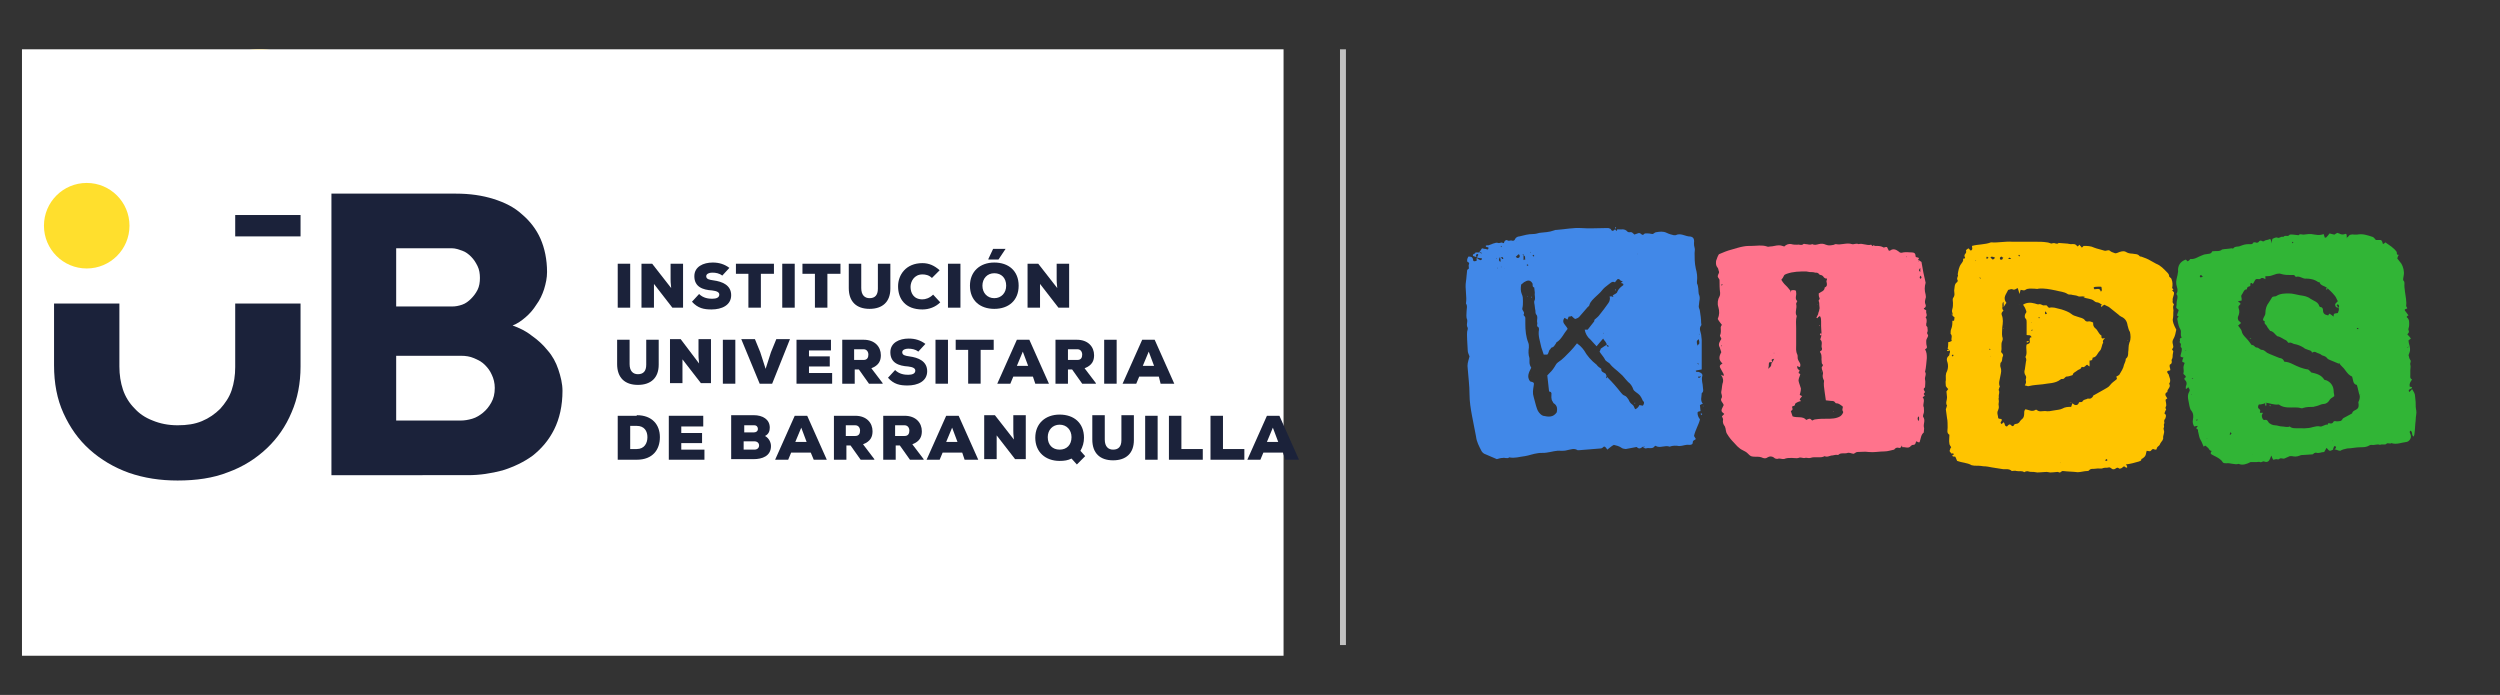 <?xml version="1.0" encoding="utf-8"?>
<!-- Generator: Adobe Illustrator 27.0.0, SVG Export Plug-In . SVG Version: 6.00 Build 0)  -->
<svg version="1.1" id="Capa_1" xmlns="http://www.w3.org/2000/svg" xmlns:xlink="http://www.w3.org/1999/xlink" x="0px" y="0px"
	 viewBox="0 0 420.9 117" style="enable-background:new 0 0 420.9 117;" xml:space="preserve">
<rect x="0" y="0" width="420.9" height="117" fill="#333333" stroke="none"/>
<style type="text/css">
	.st0{fill-rule:evenodd;clip-rule:evenodd;fill:#4188E8;}
	.st1{fill-rule:evenodd;clip-rule:evenodd;fill:#FF738C;}
	.st2{fill-rule:evenodd;clip-rule:evenodd;fill:#FFC400;}
	.st3{fill-rule:evenodd;clip-rule:evenodd;fill:#31B536;}
	.st4{fill:#FFCA05;}
	.st5{fill:#004589;}
	.st6{fill:#FFC609;}
	.st7{fill:#6D6E70;}
	.st8{fill:none;stroke:#C1C1C1;stroke-miterlimit:10;}
	.st9{fill:#FFFFFF;}
	.st10{fill:#1B223A;}
	.st11{fill:#FFDF2D;}
</style>
<g>
	<g>
		<path class="st0" d="M285.8,69.5c0-0.3,0.4-0.2,0.5-0.3c0-0.3-0.1-0.7-0.1-1c0.2-0.1,0.3-0.2,0.5-0.2c-0.5-0.6-0.2-1.2-0.2-1.8
			c0.4-0.3,0.2-0.7,0.2-1c0-0.6-0.3-1.2-0.1-1.9c0.1-0.3-0.2-0.6-0.7-0.7c-0.1,0-0.4,0.1-0.4-0.2c0.3-0.1,0.6-0.1,1-0.2
			c0-1.7,0-3.3,0-5c0-0.3-0.1-0.6-0.1-0.9c-0.1-0.5-0.4-1,0-1.5c0.1-0.1,0-0.3,0-0.5c0-0.6-0.1-1.3-0.2-1.9c0-0.3-0.2-0.5-0.2-0.8
			c0-0.3,0.1-0.6,0.1-0.9c0.1-0.4,0.1-0.8-0.1-1.2c-0.1-0.6,0-1.2-0.3-1.8c0-0.1,0-0.2,0-0.3c0.1-0.8,0-1.5-0.2-2.2
			c-0.2-0.9-0.2-1.8-0.2-2.6c0-0.3,0.1-0.6,0-0.9c-0.1-0.3-0.1-0.5-0.1-0.8c0.1-0.8-0.2-1.1-0.9-1.1c-0.7-0.1-1.4-0.6-2.2-0.2
			c-0.1,0-0.2,0-0.3,0c-0.4-0.1-0.8-0.2-1.2-0.4c-0.6-0.3-1.2-0.2-1.8-0.1c-0.2,0-0.4,0.3-0.6,0.3c-0.2,0-0.4-0.1-0.7-0.1
			c-0.3,0-0.6-0.1-0.8,0.2c-0.1,0.1-0.3,0-0.4-0.1c-0.2-0.2-0.4-0.2-0.6-0.1c-0.2,0.1-0.4,0.1-0.5,0.2c-0.3-0.2-0.4-0.5-0.8-0.4
			c-0.1,0-0.3,0-0.4-0.1c-0.5-0.6-1.1-0.3-1.7-0.4c0,0-0.1,0.2-0.1,0.2c0,0-0.1,0.1-0.1,0.1c0-0.1-0.1-0.2-0.2-0.3
			c-0.3,0.3-0.5,0.4-0.7,0c0-0.1-0.2-0.1-0.4-0.2c-0.2,0-0.5,0-0.7,0c-1.3,0-2.5,0.1-3.8,0c-1.4-0.1-2.8,0.2-4.2,0.3
			c-0.2,0-0.3,0-0.5,0.1c-0.8,0.3-1.6,0.3-2.4,0.4c-0.4,0.1-0.7,0.2-1.1,0.2c-0.8,0-1.5,0.2-2.3,0.4c-0.3,0-0.6,0.2-0.7,0.4
			c-0.1,0.3-0.3,0.4-0.6,0.3c-0.2-0.1-0.5,0.2-0.8-0.1c0,0-0.3,0.1-0.3,0.1c-0.1,0.1-0.2,0.3-0.2,0.4c-0.1,0-0.2,0.1-0.2,0
			c-0.2-0.2-0.5,0.1-0.8,0c-0.2-0.1-0.5,0-0.8,0.1c-0.3,0.1-0.5,0.2-0.8,0.3c-0.1,0-0.2,0-0.3,0c-0.1,0-0.1,0.1-0.2,0.1
			c0.1,0.1,0.1,0.2,0.2,0.2c0.3,0,0.4,0.1,0.2,0.4c-0.2,0-0.3-0.1-0.5-0.1c-0.2,0-0.4-0.1-0.5-0.1c-0.2,0.3-0.3,0.5-0.5,0.7
			c0.2,0,0.4-0.1,0.5,0.2c-0.2-0.1-0.3-0.1-0.5-0.2c-0.2,0-0.4,0-0.6,0c0,0.3-0.6,0.2-0.4,0.6c0.2,0.1,0.4,0.1,0.6,0.2c0,0,0,0,0,0
			c0,0,0,0,0,0c-0.1-0.2-0.2-0.3,0-0.5c0,0,0.1-0.1,0.2,0c0,0,0.1,0.1,0.1,0.1c-0.1,0.1-0.2,0.3-0.2,0.4c0,0,0,0,0,0c0,0,0,0,0,0
			c0,0,0,0,0,0c0,0,0,0.1,0,0.1c0.3,0,0.6,0.1,0.8,0.1c0,0.2-0.1,0.3-0.3,0.3c-0.2-0.1-0.4-0.2-0.6-0.4c0,0.2,0,0.4,0,0.5
			c-0.3,0.1-0.6,0.2-0.6-0.2c-0.1-0.5-0.4-0.5-0.8-0.5c-0.1,0.2-0.2,0.4-0.2,0.6c0,0.1,0,0.3,0.1,0.3c0.2,0.1,0.3,0.2,0.2,0.4
			c-0.1,0.2,0,0.4,0,0.7c-0.1,0.1-0.3,0.2-0.3,0.3c-0.1,0.7-0.1,1.3-0.2,1.9c-0.2,1.2,0.2,2.5,0,3.7c0.3,0.4,0.1,0.9,0.1,1.4
			c0,0.4-0.1,0.9,0.1,1.3c0.1,0.5-0.2,0.9,0.1,1.4c0,0,0,0.1,0,0.2c-0.2,0.6-0.1,1.2-0.1,1.8c0,0.6,0.1,1.2,0.1,1.8
			c0,0.4,0.2,0.7,0.3,1c-0.3,1.1-0.4,1.3-0.3,2.1c0.1,1.4,0.3,2.8,0.3,4.3c0,1.2,0.2,2.4,0.4,3.5c0.2,1.2,0.5,2.4,0.7,3.6
			c0.1,0.9,0.5,1.6,0.9,2.4c0.1,0.2,0.3,0.4,0.5,0.5c0.7,0.3,1.4,0.6,2.1,0.9c0.3-0.1,0.7-0.2,1-0.2c0.4-0.1,0.7,0.2,1.1-0.1
			c0.9,0.2,1.7-0.1,2.6-0.2c0.7-0.1,1.4-0.4,2.2-0.5c0.5-0.1,1,0,1.5-0.1c0.8-0.1,1.6-0.4,2.4-0.3c0.3,0,0.7,0,1-0.1
			c0.6-0.1,1.2-0.4,1.8,0c0,0,0.1,0,0.2,0c1.2-0.1,2.5-0.2,3.7-0.3c0.2,0,0.4-0.2,0.5-0.3c0.1,0,0.1,0,0.2,0
			c0.1,0.1,0.3,0.3,0.4,0.5c0.4-0.3,0.7-0.6,1.1-0.8c0.4,0.1,0.9,0.2,1.3,0.5c0.1,0.1,0.5,0.2,0.7,0.2c0.5-0.1,1-0.2,1.6-0.3
			c0.1,0,0.2-0.1,0.3,0c0.4,0.4,0.7,0.1,1-0.1c0,0,0,0,0,0c0,0,0,0,0,0c0.1,0,0.2,0,0.3,0c0,0,0,0.1,0,0.1c-0.1,0-0.2-0.1-0.3-0.1
			c0,0,0,0,0,0s0,0,0,0c0.1,0.2,0.3,0.3,0.5,0.3c0.5-0.2,1.1,0.2,1.5-0.4c0,0,0.1-0.1,0.2,0c0.7,0.4,1.5-0.2,2.3,0.1
			c0.5-0.2,1.1-0.2,1.6-0.1c0.6,0,1.1-0.3,1.7-0.2c0.4,0,0.6-0.1,0.6-0.5c0-0.3,0.4-0.3,0.5-0.5c-0.1-0.2-0.2-0.3-0.3-0.5
			c0.2-1,0.8-1.9,1-2.8C285.9,70.2,285.8,69.9,285.8,69.5z M285.9,63.4c0.1,0,0.2,0,0.3,0c0,0,0,0,0,0c0,0,0-0.1,0.1-0.1
			c0,0,0-0.1,0,0c0,0,0-0.1,0,0c0,0,0,0.1,0,0.1c0,0,0,0,0,0c0,0.1-0.1,0.2-0.2,0.2c0,0-0.1,0-0.2,0
			C285.9,63.5,285.9,63.4,285.9,63.4z M250.8,43C250.8,43,250.8,42.9,250.8,43C250.8,42.9,250.8,42.9,250.8,43
			C250.8,42.9,250.8,42.9,250.8,43C250.8,43,250.8,43,250.8,43z M251.9,43.6C251.9,43.6,251.8,43.6,251.9,43.6c0-0.1,0-0.2,0-0.2
			c0,0,0,0.1,0.1,0.1C252,43.5,251.9,43.6,251.9,43.6z M252.7,41.4c0.1,0,0.1,0,0.1,0.1c0,0,0,0.1,0,0.1c-0.1,0-0.1,0-0.1-0.1
			C252.6,41.5,252.7,41.4,252.7,41.4z M252.1,45.2C252.1,45.1,252.1,45.1,252.1,45.2c-0.1-0.1,0-0.1,0-0.1
			C252.1,45,252.2,45.1,252.1,45.2C252.2,45.1,252.2,45.1,252.1,45.2z M252.7,45C252.7,45,252.7,45,252.7,45c0-0.1,0-0.1,0-0.1
			C252.8,44.9,252.8,45,252.7,45C252.8,45,252.7,45,252.7,45z M253.1,43.6c-0.1,0-0.2,0-0.2,0c-0.1-0.2-0.2-0.3-0.4-0.3l0,0
			c0.1,0.2,0.2,0.5,0.1,0.8c-0.4-0.3-0.2-0.5-0.1-0.8v0c0,0,0,0,0,0c0,0,0,0,0,0c0.2,0,0.3,0,0.5,0C253,43.3,253.1,43.5,253.1,43.6
			C253.1,43.6,253.1,43.6,253.1,43.6z M253.2,45.2C253.2,45.2,253.2,45.1,253.2,45.2C253.2,45.1,253.2,45.1,253.2,45.2
			C253.3,45.1,253.3,45.2,253.2,45.2C253.2,45.2,253.2,45.2,253.2,45.2z M253.5,41.4C253.5,41.4,253.5,41.4,253.5,41.4
			C253.6,41.3,253.6,41.3,253.5,41.4C253.6,41.4,253.6,41.4,253.5,41.4C253.6,41.4,253.5,41.4,253.5,41.4z M253.7,42.4L253.7,42.4
			L253.7,42.4L253.7,42.4z M253.9,44.6L253.9,44.6L253.9,44.6L253.9,44.6z M275.7,42.7C275.7,42.7,275.7,42.7,275.7,42.7
			c0,0.1,0,0.1,0,0.1C275.7,42.8,275.6,42.8,275.7,42.7C275.6,42.7,275.6,42.7,275.7,42.7z M261.7,46.6L261.7,46.6L261.7,46.6
			L261.7,46.6z M258.2,42.9c0,0.1,0.1,0.1,0.1,0.2c0,0-0.1,0.1-0.1,0.1c-0.1-0.1-0.1-0.1-0.2-0.2C258.1,43,258.1,42.9,258.2,42.9z
			 M257.7,42.4C257.7,42.4,257.7,42.4,257.7,42.4c0,0.1,0,0.1,0,0.2C257.6,42.5,257.6,42.5,257.7,42.4
			C257.6,42.4,257.6,42.4,257.7,42.4z M257.2,44.5c0.1,0.1,0.1,0.1,0.1,0.2c-0.1,0-0.1,0.1-0.2,0c0,0-0.1-0.1-0.1-0.1
			C257.1,44.6,257.2,44.5,257.2,44.5z M256.5,42.8c0,0.1,0,0.1,0,0.2c0,0,0,0,0,0c0,0,0,0,0,0c0.4,0.1,0.2,0.5,0.3,0.7
			c-0.1,0-0.2,0-0.3,0.1c0-0.3,0-0.5,0-0.8c0,0,0,0,0,0c0,0,0,0,0,0c-0.1,0-0.1-0.1-0.2-0.1C256.4,42.9,256.4,42.8,256.5,42.8z
			 M255.3,40.7C255.3,40.7,255.3,40.7,255.3,40.7C255.3,40.7,255.3,40.7,255.3,40.7C255.3,40.8,255.2,40.7,255.3,40.7
			C255.2,40.7,255.3,40.7,255.3,40.7z M255.7,43.4c-0.2,0.1-0.4,0-0.5-0.2c0.2-0.1,0.3-0.3,0.5-0.4c0,0,0.1,0.1,0.1,0.1
			C255.9,43.1,255.9,43.3,255.7,43.4z M275.6,69.6L275.6,69.6L275.6,69.6L275.6,69.6z M276.6,68.3c-0.2,0-0.4-0.1-0.6-0.1
			c-0.1,0.3-0.4,0.6-0.7,0.7c-0.2-0.3-0.2-0.6-0.5-0.8c-0.3-0.2-0.5-0.5-0.6-0.8c-0.2-0.3-0.4-0.6-0.7-0.7c-0.3-0.1-0.4-0.3-0.6-0.5
			c-0.7-0.9-1.4-1.7-2.2-2.5c-0.1-0.1-0.2-0.2-0.2-0.3l0,0c0,0,0,0,0,0c0.1,0.1,0.1,0.3-0.1,0.4c0-0.2,0-0.3,0.1-0.4c0,0,0,0,0,0
			c0,0,0,0,0,0c-0.1-0.1-0.1-0.3-0.2-0.4c-0.3-0.2-0.8-0.3-0.7-0.8c-0.3-0.2-0.6-0.4-0.8-0.7c-0.9-0.7-1.6-1.5-2.1-2.4
			c-0.2-0.3-0.4-0.5-0.7-0.8c-0.1-0.1-0.3-0.2-0.5-0.4c-0.4,0.5-0.7,0.9-1.1,1.3c-0.7,0.7-1.3,1.4-2.1,1.9c-0.3,0.2-0.4,0.5-0.6,0.8
			c-0.3,0.5-0.7,0.9-1.2,1.4c0.1,0.9,0.2,1.8,0.3,2.7c0.1,0,0.2,0.1,0.3,0.1c0,0.1,0.1,0.1,0.1,0.2c0,0.5-0.1,1,0.2,1.4
			c0.1,0.1,0.1,0.3,0.2,0.3c0.6,0.4,0.6,0.9,0.5,1.5c-0.6,0.9-1.4,0.8-2.3,0.6c-0.3-0.1-0.6-0.4-0.8-0.7c-0.2-0.3-0.3-0.7-0.4-1
			c-0.1-0.5-0.3-1-0.4-1.5c-0.2-0.6-0.1-1.2,0-1.8c0.1-0.6,0.1-0.6-0.6-0.8c-0.6-0.8-0.2-1.5,0.2-2.3c-0.2-0.3-0.3-0.6-0.3-0.9
			c0-0.2,0-0.5,0-0.7c-0.2-0.6-0.2-1.2-0.1-1.8c0-0.3,0-0.6-0.1-0.8c-0.4-1-0.5-2.1-0.5-3.2c0-0.3,0-0.7,0-1c0-0.2-0.3-0.4-0.3-0.5
			c0.3-0.5-0.3-0.7-0.2-1.1c0.1-0.4,0.1-0.8,0.1-1.2c0-0.4,0-0.8-0.2-1.2c-0.2-0.5-0.2-1-0.1-1.6c0.2-0.1,0.4-0.4,0.7-0.5
			c0.5-0.3,0.9-0.2,1.2,0.3c0.1,0.2-0.1,0.6,0.3,0.7c0,0.3,0.1,0.6,0.1,0.9c-0.1,0.5,0.2,0.9-0.1,1.4c0,0.1,0,0.2,0,0.3
			c0.1,0.4,0.1,0.9,0.2,1.3c0,0.2,0,0.4,0.1,0.6c0.4,0.4,0.1,0.9,0.2,1.4c0.1,0.2-0.2,0.6,0.2,0.8c0.1,0,0.1,0.3,0.1,0.4
			c-0.2,1,0.2,2,0.4,3c0.1,0.4,0.3,0.8,0.4,1.2c0.2,0,0.4,0,0.6,0c0.3-0.3,0.2-0.7,0.5-0.9c0.1-0.1,0.1-0.3,0.3-0.3
			c0.3-0.1,0.4-0.3,0.6-0.6c0.1-0.1,0.1-0.3,0.2-0.3c0.8-0.5,1.2-1.5,1.8-2.2c0,0,0-0.1,0-0.1c-0.3-0.6-1.1-1-0.5-1.8
			c0.2,0.1,0.3,0.2,0.5,0.3c0.1-0.2,0.1-0.3,0.2-0.5c0.2,0,0.3,0,0.5-0.1c0.2,0.2,0.4,0.4,0.6,0.5l0,0c0.3-0.1,0.6-0.2,0.8-0.5
			c0.4-0.5,0.9-1,1.3-1.5c0.1-0.1,0.3-0.2,0.3-0.4c0.2-0.6,0.7-1,1.1-1.4c0.3-0.3,0.7-0.6,1-1c0.3-0.4,0.7-0.7,1.1-1
			c0.3-0.2,0.6-0.6,1-0.4c0.2,0.1,0.1-0.1,0.2-0.1c0.1-0.2,0.3-0.3,0.3-0.4c0.3-0.1,0.4,0.1,0.5,0.2c0.1,0.1,0.3,0.1,0.4,0.2
			c-0.1,0.1-0.2,0.1-0.3,0.2c0.1,0.1,0.3,0.1,0.4,0.2c0,0.1,0,0.2,0,0.2c-0.4,0.3-0.8,0.6-1,1.1c-0.1,0.4-0.6,0.4-0.8,0.7
			c0,0,0,0,0,0c0,0,0,0,0,0c0,0,0.1,0,0.1,0.1c0,0,0,0,0,0.1c0,0-0.1,0-0.1,0c0,0,0-0.1-0.1-0.1c0,0,0,0,0,0c0,0,0,0,0,0
			c-0.1,0-0.3,0-0.4,0c0,0.2,0.1,0.4,0,0.6c0,0.2-0.1,0.3-0.2,0.5c-0.5,0.7-1,1.4-1.5,2c-0.2,0.3-0.5,0.5-0.7,0.7
			c-0.2,0.1-0.2,0.3-0.2,0.4c-0.4,0.5-0.8,1-1.1,1.4c-0.2,0-0.3,0-0.5,0c0.1,0.6,0.4,1.2,0.9,1.6c0.4,0.4,0.7,0.8,1.1,1.2
			c0.3-0.4,0.7-0.8,1.1-1.3c0.2,0.4,0.6,0.6,0.6,1.1c0,0,0,0,0,0c0,0,0,0,0,0c0.1,0,0.2,0,0.3,0.1c0,0,0,0.1,0,0.2c0,0-0.1,0-0.1,0
			c-0.1-0.1-0.2-0.2-0.2-0.3c0,0,0,0-0.1,0c0,0,0,0,0,0c-0.3,0.2-0.5,0.3-0.9,0.6c0,0.1-0.1,0.3-0.2,0.5c0.1,0.1,0.1,0.2,0.2,0.3
			c0.2,0.3,0.5,0.6,0.7,1c0.1,0.3,0.6,0.5,0.8,0.7c0.5,0.7,1.2,1.1,1.8,1.7c0.5,0.4,0.8,0.9,1.3,1.4c0.4,0.3,0.7,0.7,0.9,1.3
			c0.1,0.2,0.3,0.3,0.4,0.4c0.7,0.5,0.8,0.6,1.2,1.5C276.9,67.7,276.8,68,276.6,68.3z M270,56.1C270,56.1,270,56.1,270,56.1
			c-0.1,0.1-0.1,0-0.1,0C269.9,56,269.9,56,270,56.1C270,56,270,56,270,56.1z M286,61.4c-0.1-0.1-0.1-0.1-0.2-0.2c0,0,0-0.1,0-0.1
			C285.9,61.2,286,61.2,286,61.4C286,61.4,286,61.4,286,61.4z M286.1,56.2C286.1,56.2,286.1,56.2,286.1,56.2c0.1,0.1,0.1,0.1,0,0.1
			C286.1,56.3,286,56.3,286.1,56.2C286,56.3,286,56.2,286.1,56.2z M286,57.1c0.1,0.3,0.1,0.5,0.1,0.7c0,0.1-0.2,0.2-0.3,0.4
			C285.6,57.5,285.6,57.4,286,57.1z"/>
		<path class="st0" d="M286.4,69.6c0,0-0.1,0.1-0.1,0.1c0.1,0.1,0.1,0.1,0.2,0.2c0-0.1,0.1-0.2,0.1-0.2
			C286.5,69.6,286.4,69.6,286.4,69.6z"/>
		<path class="st0" d="M272,38.5c0-0.1,0-0.1,0.1-0.2c0,0-0.1-0.1-0.1-0.1c0,0.1-0.1,0.1-0.1,0.2C271.9,38.4,271.9,38.5,272,38.5z"
			/>
		<path class="st0" d="M247.4,45C247.4,45,247.4,45,247.4,45c-0.1,0,0,0.1,0,0.1C247.4,45.1,247.4,45.1,247.4,45z"/>
		<path class="st0" d="M286.7,68.3c0,0,0,0.1,0,0.1c0,0,0,0,0.1,0C286.8,68.4,286.8,68.3,286.7,68.3
			C286.8,68.3,286.7,68.3,286.7,68.3z"/>
		<path class="st0" d="M272,48.9c0-0.1,0-0.1,0-0.2c0,0-0.1,0-0.1,0.1C271.9,48.9,271.9,48.9,272,48.9C272,49,272,48.9,272,48.9z"/>
		<path class="st0" d="M275.1,67.9C275.1,67.9,275.1,67.9,275.1,67.9c0.1,0,0.1,0,0.2,0c0,0,0,0,0-0.1
			C275.2,67.8,275.1,67.9,275.1,67.9z"/>
		<path class="st0" d="M257.1,50c0,0,0.1,0,0.1,0C257.2,49.9,257.1,49.9,257.1,50C257.1,49.9,257.1,50,257.1,50z"/>
		<path class="st0" d="M257.8,49.9c0,0,0,0.1,0,0.2c0,0,0.1,0,0.1,0C257.9,50,257.9,50,257.8,49.9C257.8,49.9,257.8,49.9,257.8,49.9
			z"/>
		<path class="st0" d="M265.3,53.8c0,0,0,0.1,0,0.1C265.3,53.9,265.3,53.9,265.3,53.8C265.3,53.8,265.3,53.8,265.3,53.8z"/>
		<path class="st0" d="M257.6,63.3C257.6,63.3,257.7,63.3,257.6,63.3C257.7,63.2,257.6,63.2,257.6,63.3
			C257.6,63.2,257.6,63.3,257.6,63.3z"/>
	</g>
	<g>
		<path class="st1" d="M303.1,67.5C303.1,67.5,303.1,67.5,303.1,67.5C303.1,67.5,303.1,67.5,303.1,67.5L303.1,67.5z"/>
		<path class="st1" d="M323.5,44.1c-0.2-0.1-0.4-0.3-0.6-0.4c0,0,0,0,0,0c0,0,0,0,0,0c0.1,0.1,0.1,0.2,0.2,0.3c0,0-0.1,0-0.1,0
			c0-0.1,0-0.2-0.1-0.3c0,0,0,0,0,0c0,0,0,0,0,0c0.2-0.1,0.2-0.2,0.1-0.3c-0.1-0.1-0.5,0-0.5-0.3c0-0.5-0.3-0.6-0.6-0.6
			c-0.5,0-1-0.1-1.5,0c-0.3,0.1-0.5,0.1-0.8-0.2c-0.4-0.3-0.9-0.5-1.4-0.1c0,0-0.1,0-0.2,0c-0.1-0.2-0.2-0.4-0.3-0.6
			c-0.3-0.1-0.5,0.2-0.7,0c-0.4-0.2-0.8-0.2-1.3-0.2c0,0,0,0.1,0,0.1c0,0,0,0,0,0c0,0,0,0,0,0c0,0,0,0,0-0.1c-0.1,0-0.2-0.1-0.3-0.1
			c-0.1,0-0.1,0.2-0.2,0.1c-0.1-0.1-0.1-0.2-0.2-0.2c-0.7,0.2-1.4-0.3-2.1-0.1c-0.4-0.2-0.8,0.1-1.1,0c-0.9-0.3-1.8,0.2-2.7,0
			c-0.1,0-0.2,0-0.3,0.1c-0.5,0.1-0.9,0.2-1.4,0c-0.4-0.2-0.8-0.2-1.2-0.1c-0.4,0.1-0.7,0.2-1.1,0c-0.4,0.2-0.7,0-1.1,0
			c-0.1,0-0.3-0.1-0.4,0c-0.3,0.3-0.7,0-1,0.1c-0.3,0-0.7,0-1-0.1c-0.5-0.1-0.9,0.1-1.2,0.4c-0.3-0.1-0.6-0.2-0.9-0.2
			c-0.5,0-1,0.2-1.5,0.2c-0.2,0-0.3,0.1-0.5,0c-0.9-0.3-1.7-0.1-2.6-0.1c-0.5,0-0.9,0-1.4,0.1c-0.6,0.1-1.2,0.3-1.9,0.5
			c-0.8,0.2-1.5,0.5-2.2,0.8c-0.2,0.3-0.3,0.6-0.4,0.9c-0.1,0.2-0.1,0.4-0.1,0.6c0,0.3,0.1,0.6,0.3,0.8c0.1,0.1,0.1,0.4,0.2,0.6
			c0.1,0.3-0.2,0.5-0.2,0.8c0,0.3,0.3,0.4,0.3,0.7c0,0.7,0,1.4,0.1,2.1c0,0.2,0,0.4-0.1,0.6c-0.3,0.5-0.4,1.2-0.2,1.8
			c0.2,0.7,0.2,1.3-0.1,2c0.2,0.4,0.5,0.7,0.7,1c-0.1,0.1-0.2,0.3-0.2,0.4c0,0.4,0.1,0.9-0.1,1.3c-0.1,0.1,0.1,0.4,0.2,0.6
			c0,0.1,0,0.1-0.2,0.4c-0.1,0.2-0.2,0.4-0.2,0.6c0,0.1,0,0.3,0.1,0.4c0.1,0.3,0.2,0.6,0.3,0.9c-0.4,0.7-0.5,1.3,0.2,1.9
			c-0.5,0.3-0.5,0.4-0.4,0.7c0.2,0.4,0.4,0.7,0.6,1.1c0,0.1,0,0.2,0,0.3c-0.2-0.1-0.3-0.1-0.4-0.2c0,0,0,0,0,0.1
			c0.3,0.4,0.4,0.9,0.2,1.4c-0.1,0.4-0.1,0.9-0.2,1.3c-0.1,0.4,0.3,0.8,0,1.2c-0.2,0.4,0.3,0.7,0.4,1.1c-0.5,1-0.5,1,0.1,1.5
			c-0.1,0.1-0.3,0.3-0.4,0.4c0.1,0.2,0.2,0.4,0.2,0.5c-0.1,0.5,0,0.8,0.3,1.2c0.2,0.4,0.1,0.9,0.4,1.3c0.3,0.5,0.7,1,1.1,1.4
			c0.3,0.3,0.6,0.7,0.9,0.9c0.4,0.4,1,0.5,1.4,0.9c0.2,0.2,0.4,0.4,0.6,0.5c0.3,0.1,0.6,0.1,0.9,0.1c0.4,0,0.7,0,1.1,0.2
			c0.3,0.1,0.5,0.1,0.8-0.1c0.3-0.2,0.7-0.2,1,0c0.3,0.3,0.6,0.3,0.9,0.2c0.4,0,0.7,0.2,1.1,0c0.3-0.1,0.7-0.1,1.1-0.1
			c0.4,0,0.8,0.1,1.1,0c0.4-0.2,0.7,0.1,1.1,0c0.2-0.1,0.6,0.1,0.9,0c0.8-0.3,1.7,0.1,2.4-0.3c0.4,0.2,0.7,0,1.1-0.1
			c0.4,0,0.7-0.2,1.1-0.1c0.1,0,0.1,0,0.2-0.1c0.4-0.3,0.9-0.1,1.3-0.2c0.5-0.2,0.8,0.1,1.2,0.1c0.2-0.1,0.4-0.3,0.6-0.3
			c0.6,0,1.3-0.1,1.9,0c0.9,0.1,1.8-0.1,2.7-0.1c0.5,0,1.1-0.2,1.6-0.3c0.2-0.3,0.5-0.4,0.8-0.3c0.3,0.1,0.4-0.2,0.5-0.4
			c0,0.1,0.1,0.3,0.1,0.3c0.4-0.1,1,0.3,1.4-0.2c0.1-0.1,0.2-0.2,0.4-0.2c0.4,0,0.4-0.3,0.5-0.6c0.2,0.1,0.3,0.1,0.5,0.2
			c0.1-0.1,0.1-0.1,0.1-0.1c0.2-0.6,0.2-1.2,0.7-1.6c0,0,0-0.1,0-0.2c0-0.2,0.1-0.5,0-0.7c-0.1-0.6,0.3-1.1-0.1-1.7
			c-0.1-0.1,0-0.3,0-0.4c0.2-0.4,0.1-0.8,0.1-1.2c-0.3-0.5,0.3-1.2-0.2-1.7c0,0,0.1-0.1,0.1-0.1c0.2-0.1,0.3-0.2,0.2-0.3
			c-0.3-0.2,0.1-0.4,0.1-0.5c-0.3-0.5-0.3-0.5,0-0.8c0-0.4,0.1-0.9,0-1.3c-0.1-0.4,0.3-0.9,0-1.3c0.2-0.8,0.2-1.5,0.3-2.3
			c0-0.5,0-1-0.3-1.5c0.2-0.1,0.4-0.2,0.3-0.5c-0.1-0.3-0.1-0.6-0.1-0.9c0-0.3,0.2-0.5,0.3-0.8c0.1-0.3-0.3-0.4-0.1-0.7
			c0.1-0.2,0-0.6,0-0.8c0-0.1-0.2-0.2-0.2-0.3c0-0.1,0-0.2,0-0.3c0.1-0.2,0.1-0.8,0-0.9c0-0.1-0.1-0.1-0.1-0.2c0.4-0.3,0-0.7,0.1-1
			c0.1-0.3-0.4-0.2-0.4-0.5c0.3-0.1,0.4-0.4,0.3-0.6c-0.2-0.4-0.1-0.7,0-1.1c0.1-0.2,0-0.4,0-0.6c-0.2-0.7-0.2-1.3,0-2
			C323.9,46.4,323.7,45.3,323.5,44.1z M290.2,71.2L290.2,71.2L290.2,71.2L290.2,71.2z M289.8,58.3C289.8,58.3,289.8,58.2,289.8,58.3
			c0-0.1,0-0.2,0-0.2c0,0,0.1,0.1,0.1,0.1C289.9,58.3,289.9,58.3,289.8,58.3z M289.6,44.4C289.6,44.4,289.6,44.5,289.6,44.4
			C289.6,44.5,289.6,44.5,289.6,44.4C289.5,44.5,289.6,44.4,289.6,44.4z M289.9,48.1c0,0-0.1-0.1-0.1-0.1c0-0.1,0.1-0.1,0.1-0.2
			c0,0,0.1,0.1,0.1,0.1C290,48,289.9,48,289.9,48.1z M298.2,59.9C298.2,59.9,298.2,59.9,298.2,59.9C298.2,60,298.2,60,298.2,59.9
			C298.1,60,298.1,59.9,298.2,59.9C298.1,59.9,298.2,59.9,298.2,59.9z M298.4,61C298.4,61,298.3,61,298.4,61
			c-0.3,0.2-0.1,0.5-0.3,0.7c-0.1,0.1-0.2,0.2-0.4,0.4c0.1-0.4,0.1-0.6,0.1-0.8C297.8,61,297.9,60.9,298.4,61
			C298.3,61,298.3,61,298.4,61C298.3,61,298.4,60.9,298.4,61c-0.2-0.5-0.2-0.5,0.3-0.6C298.6,60.6,298.5,60.8,298.4,61
			C298.4,60.9,298.4,61,298.4,61z M298.6,59.5C298.6,59.4,298.6,59.4,298.6,59.5c0-0.1,0.1-0.1,0.1-0.1c0,0,0,0.1,0,0.1
			C298.6,59.4,298.6,59.4,298.6,59.5z M299.5,59.2L299.5,59.2L299.5,59.2L299.5,59.2z M310.3,69.3c0.1,0.2-0.3,0.7-0.5,0.8
			c-0.7,0.4-1.5,0.4-2.2,0.4c-0.6,0-1.3,0-1.9,0.1c-0.2,0-0.4,0.1-0.6,0.2c-0.1-0.1-0.3-0.3-0.4-0.3c-0.2,0-0.4,0.1-0.6,0.2
			c-0.6-0.7-1.5-0.3-2.3-0.6c-0.1-0.3-0.2-0.6-0.3-0.9c0.4-0.2,0.3-0.4,0.2-0.7c0.1-0.2,0.6-0.1,0.5-0.5c0.3-0.3,0.7-0.4,1-0.5
			c-0.1-0.1-0.2-0.2-0.2-0.3c0.1-0.1,0.2-0.3,0.4-0.5c-0.1-0.1-0.2-0.1-0.4-0.2c0.1-0.4,0.2-0.7,0.2-1.1c-0.1-0.4-0.3-0.8-0.4-1.3
			c0-0.4,0.2-0.7,0.3-1.1c-0.1-0.1-0.3-0.2-0.3-0.2c0-0.1,0.1-0.3,0.2-0.4c-0.2-0.2-0.5-0.3-0.4-0.8c0.1,0.1,0.3,0.2,0.4,0.2
			c0,0,0.1-0.1,0.1-0.2c0-0.1,0-0.2,0-0.3c-0.1-0.3-0.3-0.5-0.4-0.8c-0.1-0.2,0-0.6-0.1-0.8c-0.3-0.6-0.2-1.1-0.2-1.7
			c0-0.5,0-1,0-1.5c0-0.4,0-0.9,0-1.3c0-0.7-0.1-1.3,0.1-2c-0.4-0.6,0.1-1.3-0.1-2c0-0.1,0-0.2,0.1-0.3c0-0.1,0.1-0.2,0.1-0.2
			c-0.5-0.4-0.1-1-0.2-1.4c0-0.1,0-0.3-0.1-0.4c-0.3-0.1-0.6-0.1-0.9,0.1c0,0,0,0,0,0c0,0,0.1,0.1,0.1,0.1c0,0,0,0.1-0.1,0.1
			c0,0,0-0.1,0-0.1c0-0.1,0-0.1,0-0.2c0,0,0,0,0,0c0,0,0,0,0,0c0,0,0,0,0,0c-0.2-0.2-0.3-0.4-0.5-0.6c-0.2-0.2-0.3-0.3-0.5-0.5
			c-0.2-0.2-0.3-0.4-0.5-0.7c0.2-0.2,0.3-0.4,0.4-0.6c0.1-0.3,0.3-0.3,0.5-0.4c1.1-0.4,2.2-0.4,3.3-0.4c0.2,0,0.4,0.1,0.6,0.1
			c0.3,0,0.6,0,0.9,0.1c0.3,0,0.5,0,0.7,0.3c0.1,0.1,0.4,0.1,0.5,0.2c0.2,0.1,0.2,0.3,0.4,0.4c0.1,0.1,0.3,0.1,0.4,0.1
			c0,0.2-0.1,0.3-0.1,0.5c0.1,0.4,0.2,0.8-0.3,1c0,0.6-0.6,0.7-1,1c0,0.2,0,0.5,0.1,0.7c0.2,0.3-0.2,0.4-0.1,0.6
			c0.1,0.2,0.1,0.5,0.1,0.7c0,0.2,0.1,0.5,0,0.7c0,0.3-0.2,0.5-0.2,0.8c-0.1,0.2-0.2,0.4-0.3,0.6c0.3,0.2,0.2-0.1,0.3-0.1
			c0.1-0.1,0.2-0.1,0.3-0.2c0.2,0.3,0.2,0.6,0.2,0.9c0,0.3,0,0.5,0,0.8c0,0.7,0.2,1.4-0.1,2.1c0,0.1-0.1,0.2,0,0.2
			c0.4,0.4,0.1,0.9,0.2,1.3c0.1,0.2,0.1,0.5-0.2,0.6c-0.1,0-0.1,0.2,0,0.3c0.3,0.5,0.1,1,0.2,1.5c0,0.1,0,0.3,0.1,0.4
			c0.2,0.2,0.1,0.2,0,0.4c0,0-0.1,0.1-0.1,0.2c0,0.4,0.3,0.7,0.2,1.1c-0.1,0.4,0,0.7,0.2,1.1c-0.1,0.6,0,1.2,0.1,1.9
			c0.1,0.5,0.1,0.9,0.2,1.4c0.3,0,0.6,0.1,0.9,0.1c0.3,0,0.5,0,0.7,0.3c0,0.1,0.2,0.1,0.2,0.1c0.4,0,0.7,0.3,1,0.5
			C310.4,68.6,310,68.9,310.3,69.3z M314.6,75.6L314.6,75.6L314.6,75.6L314.6,75.6z M320.9,43.3c0,0,0-0.1,0-0.1c0,0,0.1,0,0.1,0
			C321,43.2,321,43.3,320.9,43.3C321,43.3,320.9,43.3,320.9,43.3z M323.1,70.5c0,0.1,0,0.2-0.1,0.4c-0.2-0.3-0.2-0.6,0-0.8
			C323.1,70.2,323.1,70.3,323.1,70.5z M323,50.2C323,50.1,322.9,50.1,323,50.2C322.9,50.1,323,50.1,323,50.2
			C323,50.1,323,50.1,323,50.2C323,50.1,323,50.2,323,50.2z M323.6,55.9L323.6,55.9L323.6,55.9L323.6,55.9z M323.3,45.1
			c0,0.2,0,0.4,0,0.7C323,45.5,323,45.5,323.3,45.1z M323.4,46.9c-0.1,0.1-0.2-0.1-0.2-0.2c0-0.1,0.1-0.2,0.1-0.3
			c0.1,0.1,0.2,0.2,0.2,0.3C323.5,46.7,323.5,46.8,323.4,46.9z"/>
		<path class="st1" d="M306.3,54.7c0,0.1,0,0.1,0,0.2c0,0,0.1,0,0.1-0.1C306.3,54.8,306.3,54.7,306.3,54.7
			C306.3,54.7,306.3,54.7,306.3,54.7z"/>
		<path class="st1" d="M306.7,56.2c-0.1,0-0.1-0.1-0.2-0.1c0,0.1-0.1,0.1-0.1,0.2c0,0.1,0.1,0.1,0.2,0.2
			C306.7,56.3,306.7,56.3,306.7,56.2z"/>
		<path class="st1" d="M305.8,46.9C305.8,46.9,305.8,46.9,305.8,46.9C305.7,46.9,305.7,46.9,305.8,46.9
			C305.7,47,305.7,47,305.8,46.9C305.8,47,305.8,47,305.8,46.9z"/>
		<path class="st1" d="M306,51.2c0,0,0,0.1,0,0.1C306,51.3,306.1,51.3,306,51.2C306.1,51.2,306,51.2,306,51.2z"/>
		<polygon class="st1" points="306.6,62.7 306.7,62.6 306.6,62.6 		"/>
		<path class="st1" d="M303.1,67.5C303.1,67.5,303.1,67.5,303.1,67.5c0,0,0.1,0.1,0.1,0.1C303.2,67.5,303.2,67.5,303.1,67.5z"/>
		<polygon class="st1" points="308.6,69.3 308.7,69.2 308.6,69.2 		"/>
	</g>
	<g>
		<path class="st2" d="M365.8,53.8c0.1-0.4,0.1-0.9,0.1-1.3c0.1-0.4-0.2-0.8,0.1-1.2c0,0,0-0.1-0.1-0.2c-0.2-0.2-0.1-0.4-0.1-0.5
			c-0.1-0.5,0.3-0.9,0.2-1.4c-0.1-0.1-0.2-0.2-0.3-0.3l0,0c0,0,0,0,0,0l0,0c0,0,0,0,0,0c0,0,0,0,0,0c0.1-0.1,0.2-0.1,0.2-0.2
			c-0.1-0.1-0.1-0.1-0.2-0.2c0,0,0,0,0,0l0,0c0.1-0.5,0.1-1-0.1-1.5c-0.1-0.3-0.4-0.3-0.4-0.5c0-0.2-0.1-0.4-0.3-0.6
			c-0.6-0.6-1.1-1.2-1.9-1.5c-0.3-0.2-0.6-0.3-0.9-0.5c-0.5-0.3-1-0.5-1.6-0.7c-0.1,0-0.2,0-0.3-0.1c-0.3-0.4-0.8-0.3-1.2-0.4
			c-0.4,0-0.8-0.1-1.1-0.3c-0.4-0.2-0.8-0.1-1.5,0.2c-0.1,0-0.3,0.1-0.4,0c-0.3-0.1-0.6-0.2-0.8-0.4c-0.3-0.2-0.6,0.1-0.9,0
			c-0.6-0.2-1.2-0.3-1.7-0.5c-0.6-0.3-1.2-0.3-1.8-0.3c-0.1,0.1-0.2,0.2-0.3,0.3c-0.1-0.2-0.3-0.3-0.4-0.5c-0.1,0.1-0.2,0.2-0.3,0.3
			c-0.5-0.5-0.5-0.4-1.2-0.4c-0.2,0-0.4-0.1-0.7-0.1c-0.4,0-0.9-0.1-1.3-0.1c-0.2,0.2-0.3,0.1-0.5,0.1c-0.2-0.1-0.4-0.1-0.7,0
			c-0.2,0-0.5-0.2-0.8-0.2c-0.6-0.1-1.2-0.1-1.7-0.1c-0.5,0-1,0-1.4,0c-0.4,0-0.9,0-1.3,0c-0.5,0-0.9,0-1.4,0
			c-1.2-0.1-2.4,0.2-3.6,0.1c-1,0.4-2.1,0.3-3.2,0.6c0,0.3,0.2,0.6-0.2,0.8c-0.1-0.1-0.3-0.3-0.4-0.4c-0.1,0.1-0.3,0.2-0.4,0.3
			c0,0.2,0.1,0.4-0.1,0.6c-0.2,0.2-0.2,0.4-0.1,0.6c0.2,0.3-0.4,0.2-0.3,0.3c0.1,0.4-0.2,0.6-0.3,0.8c-0.4,0.5-0.5,1.2-0.6,1.8
			c0.2,0.3-0.3,0.6,0,1c0,0,0,0.2-0.1,0.3c-0.5,0.3-0.4,0.9-0.5,1.4c0,0.4,0.2,0.8-0.2,1.3c-0.1,0.2,0,0.5,0,0.8c0,0.3,0,0.7-0.1,1
			c-0.1,0.3-0.1,0.6,0.1,0.8c0,0-0.1,0.2-0.1,0.2l0,0c0,0,0,0,0,0c0,0,0,0,0,0.1c0,0,0,0,0,0c0.1,0.1,0.3,0.3,0.4,0.4
			c-0.2,0.2,0.1,0.6-0.4,0.5c0,0.5,0,0.9-0.2,1.4c-0.1,0.2-0.1,0.5-0.1,0.8c0.4,0.4,0,0.8,0.2,1.2c-0.2,0.1-0.4,0.2-0.6,0.2
			c0,0.4,0,0.7-0.1,1.1c0.4,0.4,0.5,0.4,0.3,0.9c0,0,0,0,0,0c0,0,0,0,0,0c0,0,0,0,0,0c0,0.1,0,0.2-0.1,0.3c-0.4,0.3-0.4,0.7-0.2,1.2
			c0.1,0.4,0.1,0.9-0.1,1.4c-0.3,0.5-0.2,1-0.2,1.5c-0.1,0.3,0,0.7,0,1c0.1,0.2,0.3,0.4,0.4,0.5c-0.1,0.1-0.2,0.3-0.3,0.4
			c0,0.3,0.1,0.7,0.1,1c0,0.5-0.3,0.9,0,1.4c0,0-0.1,0.2-0.1,0.3c0,0.1-0.1,0.2-0.1,0.3c0.1,0.5,0.1,1,0.2,1.5
			c0.1,0.3,0.1,1.3,0.1,1.6c0,0.4-0.2,0.9,0.3,1.2c0,0.5-0.1,1,0,1.5c0,0.2,0.2,0.4,0.3,0.6c0-0.1,0-0.4,0-0.5c0,0.2,0,0.3,0,0.5
			c-0.1,0.1-0.2,0.3-0.2,0.4c-0.2,0.4,0.2,0.5,0.3,0.7c0.1-0.1,0.2-0.1,0.3,0c0.1,0.1,0,0.2-0.2,0.2c0,0.4,0.3,0.2,0.5,0.3
			c0.1,0.2,0.2,0.5,0.3,0.7c0.8,0.3,1.7,0.3,2.4,0.7c0.1,0.1,0.3,0,0.4,0.1c0.5,0,1.1,0,1.6,0.1c0.5,0,1,0.1,1.5,0.2
			c0.6,0.1,1.2,0.2,1.9,0.3c0.4,0,1-0.1,1.4,0.3c0-0.1,0-0.1,0-0.2c0,0.1,0,0.1,0,0.2c0.3,0,0.5-0.1,0.8,0c0.4,0.1,0.9-0.1,1.3,0.2
			c0.3-0.2,0.6-0.2,0.8-0.1c0.4,0.1,0.7,0,1.1,0.1c0.4,0.1,0.7,0,1.1,0c0.4,0,0.7-0.1,1.1,0c0.3,0.1,0.7,0,1,0c0.2,0,0.5-0.1,0.7,0
			c0.3,0.2,0.4-0.2,0.7-0.2c0.8,0.1,1.7,0.1,2.5,0.2c0.5,0,1.1-0.2,1.6-0.2c0.1,0,0.2,0,0.3-0.1c0.3-0.4,0.8-0.2,1.2-0.3
			c0.4-0.1,0.8,0.1,1.2-0.1c0.3-0.1,0.6,0,0.9-0.1c0.4-0.1,0.5,0.4,0.9,0.3c0.3,0,0.5-0.5,0.9-0.1c0,0,0.3,0,0.4-0.1
			c0.1-0.1,0.3-0.2,0.4-0.3c0.1,0.1,0.2,0.1,0.3,0.2c0.2,0.1,0.3,0,0.2-0.2c0-0.1-0.1-0.2-0.2-0.3c0.8-0.1,1.5-0.3,2.2-0.5
			c0.2-0.1,0.4-0.1,0.4-0.3c0-0.1,0.1-0.2,0.2-0.2c0.4-0.3,0.5-0.4,0.6-0.8c0-0.2,0.1-0.3,0.1-0.5c0.3,0,0.6,0.2,0.8-0.1
			c0.2-0.3,0.4-0.2,0.6-0.1c0.1,0,0.3,0,0.3-0.1c0-0.4,0.4-0.5,0.5-0.7c0.1-0.3,0.3-0.5,0.5-0.8c0-0.1,0.1-0.2,0.1-0.3
			c-0.1-0.5,0.3-0.9,0.1-1.4c0-0.1-0.1-0.3,0-0.4c0.1-0.2,0-0.3,0-0.5c0-0.1,0.1-0.2,0.1-0.3c0-0.2-0.1-0.3,0-0.5
			c0-0.1,0.2-0.2,0.2-0.4c0.1-0.3,0.1-0.5-0.2-0.7c0.1-0.3,0.2-0.5,0.3-0.7c-0.3-0.3,0.1-0.5,0-0.8c0-0.3-0.1-0.5-0.1-0.8
			c0.1-0.1,0.2-0.2,0.3-0.2c-0.1-0.2-0.2-0.3-0.3-0.5c-0.1-0.3,0-0.5,0.3-0.6c-0.1-0.5,0.7-0.8,0.3-1.4c0.4-0.6,0-1.1-0.1-1.6
			c0,0-0.1-0.1-0.1-0.1c-0.2-0.3-0.2-0.4,0.1-0.5c0.1,0,0.2,0,0.3-0.1c0-0.3-0.2-0.6-0.1-0.9c0.2-0.1,0.3-0.2,0.3-0.3
			c0.1-0.1,0-0.4,0-0.5c0.2-0.3,0.2-0.6,0.2-0.9c0-0.2,0.1-0.4,0.1-0.6c-0.1-0.1-0.2-0.2-0.2-0.3c0.1-0.2,0.2-0.3,0.2-0.4
			c0-0.4-0.3-0.8,0-1.3c0.3-0.5,0.4-1.1,0.5-1.6C365.9,54.6,365.8,54.1,365.8,53.8z M328.4,57.7C328.3,57.7,328.3,57.7,328.4,57.7
			C328.3,57.7,328.4,57.7,328.4,57.7c0.1-0.1,0.1-0.1,0.1-0.1C328.4,57.7,328.4,57.7,328.4,57.7z M327.9,68.8
			C327.9,68.7,327.9,68.7,327.9,68.8c0-0.1,0-0.1,0-0.1C327.9,68.7,327.9,68.7,327.9,68.8z M328.7,60c0-0.1-0.1-0.1-0.1-0.2
			c0.1,0,0.1-0.1,0.2-0.1c0,0,0.1,0.1,0.1,0.1C328.8,60,328.8,60,328.7,60z M328.3,71L328.3,71L328.3,71L328.3,71z M329.1,72.4
			L329.1,72.4L329.1,72.4L329.1,72.4z M332.6,44C332.6,44,332.5,44,332.6,44c0-0.1,0-0.2,0-0.2c0,0,0,0,0.1,0.1
			C332.6,43.9,332.6,44,332.6,44z M333.4,46.9c0,0-0.1-0.1-0.1-0.1c0,0,0-0.1,0-0.1c0.1,0,0.1,0,0.1,0.1
			C333.5,46.8,333.5,46.9,333.4,46.9z M334.5,43.6c0-0.1-0.1-0.1-0.1-0.2c0,0,0.1-0.1,0.1-0.2c0.1,0,0.1,0.1,0.3,0.2
			C334.7,43.5,334.6,43.5,334.5,43.6z M335.1,43.3c0.3-0.2,0.6,0,0.8,0.1C335.5,43.8,335.5,43.8,335.1,43.3z M335,58.9
			c0,0-0.1-0.1-0.1-0.1c0,0,0.1-0.1,0.1-0.1c0,0,0.1,0.1,0.1,0.2C335.1,58.9,335,58.9,335,58.9z M335.2,60
			C335.2,60,335.2,60,335.2,60C335.1,60,335.1,59.9,335.2,60C335.1,59.9,335.2,59.9,335.2,60C335.2,59.9,335.2,59.9,335.2,60z
			 M335.6,58.7C335.6,58.7,335.6,58.7,335.6,58.7C335.6,58.6,335.6,58.6,335.6,58.7C335.7,58.7,335.7,58.7,335.6,58.7
			C335.7,58.7,335.6,58.7,335.6,58.7z M337.2,43.4C337.2,43.4,337.2,43.4,337.2,43.4c0,0.2-0.1,0.4-0.4,0.3c-0.1,0-0.1-0.2-0.1-0.3
			C336.9,43.1,337.1,43.2,337.2,43.4C337.2,43.3,337.2,43.3,337.2,43.4c0-0.1,0-0.1,0.1-0.1C337.3,43.3,337.3,43.3,337.2,43.4z
			 M359.1,43L359.1,43L359.1,43L359.1,43z M352.7,48.3c0.2,0,0.9-0.1,1.1,0c0,0.3,0.2,0.6-0.1,0.8c-0.2-0.5-0.2-0.5-1.1-0.4
			C352.6,48.6,352.3,48.4,352.7,48.3z M351.7,48.7L351.7,48.7L351.7,48.7L351.7,48.7z M339.9,42.9c0.1,0,0.1,0.1,0.2,0.1
			c-0.1,0.1-0.1,0.1-0.1,0.2c-0.1-0.1-0.1-0.1-0.2-0.2C339.8,43,339.9,42.9,339.9,42.9z M338.6,43.6c-0.2,0-0.3,0-0.5,0
			C338.3,43.3,338.3,43.3,338.6,43.6z M346.9,78c0,0,0-0.1-0.1-0.1c0,0,0,0,0.1,0C346.9,77.9,346.9,77.9,346.9,78
			C346.9,77.9,346.9,78,346.9,78z M354.5,77.6c0-0.1-0.1-0.1,0-0.2c0,0,0.1-0.1,0.2-0.1c0,0,0.1,0.1,0.1,0.2
			C354.7,77.6,354.6,77.6,354.5,77.6z M358.5,57.7c-0.2,0.6-0.1,1.1-0.2,1.6c0,0.4,0,0.8-0.4,1.1c0,0.4-0.2,0.7-0.3,1
			c-0.1,0.6-0.5,1.2-0.8,1.7c-0.1,0.1-0.3,0.2-0.5,0.3c0,0.1,0.1,0.2,0.1,0.3c0,0.1,0,0.1-0.1,0.2c-0.4,0.3-0.8,0.6-1.1,1
			c-0.2,0.3-0.7,0.5-1,0.7c-0.5,0.3-1.1,0.6-1.6,0.9c-0.1,0-0.2,0.1-0.2,0.2c-0.2,0.3-0.4,0.5-0.9,0.4c-0.3,0.2-0.7,0.1-0.9,0.5
			c-0.1,0.1-0.2,0.1-0.4,0.1c-0.1,0-0.2,0-0.2,0.1c-0.1,0.3-0.3,0.4-0.5,0.4c-0.3,0-0.4-0.2-0.6-0.3l0,0c0,0.1-0.1,0.2-0.1,0.3
			c0,0.1-0.1,0.2-0.1,0.3c-0.5,0-1,0-1.5,0.3c-0.4,0.2-0.9,0.2-1.4,0.3c-0.5,0.1-1,0.2-1.5,0.1c-0.5,0-1,0.2-1.4-0.2
			c0,0-0.1,0-0.2,0c-0.6,0.4-1.1,0-1.7-0.1c-0.1,0.1-0.2,0.3-0.2,0.4c0,0.3,0,0.6-0.1,0.9c-0.1,0.3-0.4,0.4-0.6,0.7
			c-0.1,0.2-0.2,0.3-0.4,0.4c-0.2,0.1-0.6,0-0.7,0.4c0,0-0.2,0.1-0.3,0c-0.4-0.5-0.6-0.1-0.8,0.1c-0.5,0-0.3-0.6-0.6-0.7
			c-0.1,0.1-0.2,0.2-0.3,0.3c-0.1-0.1-0.3-0.2-0.1-0.4c0.2-0.3,0.2-0.5-0.3-0.5c-0.1,0-0.2-0.1-0.2-0.2c0-0.3-0.2-0.7-0.1-1
			c0.1-0.3,0.3-0.6,0.2-1c-0.1-0.3,0.1-0.6,0-1c-0.1-0.2,0.1-0.4,0-0.6c0-0.3,0.2-0.7,0-1c0-0.1,0-0.2,0.1-0.4
			c0-0.1,0.1-0.2,0.1-0.2c-0.3-0.6,0-1.2,0.1-1.9c0.1-0.5,0.2-0.9,0-1.4c-0.1-0.2,0-0.5,0-0.7c0.4-0.3,0.2-0.8,0.4-1.1
			c0.1-0.2,0-0.4-0.1-0.5c-0.1-0.1-0.2-0.2-0.2-0.3c0.2-0.6-0.1-1.2,0.2-1.8c0.1-0.2,0.1-0.5,0-0.7c-0.1-0.5,0-1.1,0-1.6
			c0.1-0.7,0.2-1.4-0.1-2.1c-0.1-0.3,0.1-0.5,0.3-0.7c-0.1-0.1-0.2-0.3-0.2-0.4c0,0,0,0,0,0c0,0,0,0,0,0c0,0,0,0,0,0
			c0.1-0.4-0.1-0.8,0.2-1.1c0,0.3,0.1,0.7,0,0.9c0.2-0.2,0.3-0.5,0.5-0.7c-0.7-0.9,0-1.5,0.3-2.2c0.2,0,0.5-0.2,0.7-0.1
			c0.4,0.2,0.6-0.1,0.9-0.2c0.1,0.3,0.2,0.6,0.3,1c0.1-0.3,0.1-0.5,0.2-0.7c0.3,0,0.5,0.2,0.8,0c0.4-0.3,1-0.2,1.5-0.2
			c0.2,0,0.5,0.1,0.7,0c1-0.1,1.9,0.1,2.9,0.3c0.7,0.2,1.4,0.2,2,0.6c0.1,0.1,0.4,0.1,0.6,0.1c0.3,0.1,0.7,0.1,1,0.2
			c0.3,0.2,0.6,0.1,0.9,0.1c0,0,0,0,0,0c0,0,0,0,0,0s0,0,0,0c0.1,0,0.2,0,0.3,0c0,0,0,0.1,0.1,0.1c0,0-0.1,0-0.1,0
			c-0.1,0-0.2-0.1-0.2-0.1c0,0,0,0,0,0c0.2,0.3,0.6,0.3,1,0.4c0.3,0.1,0.6,0.1,0.9,0.4c0.1,0.1,0.3,0.2,0.4,0.2c0.4,0,0.7,0.3,1,0.5
			c-0.1,0-0.3-0.1-0.3,0.1c0,0,0.1,0.1,0.1,0.2c0.1-0.1,0.1-0.1,0.2-0.2c0,0,0,0,0.1-0.1c0,0,0,0,0,0l0,0c0,0,0,0,0,0
			c0.1,0,0.2-0.1,0.2-0.1c0.3,0.2,0.7,0.3,0.9,0.5c0.5,0.4,1,0.8,1.5,1.2c0.1,0.1,0.2,0.2,0.4,0.3c0.7,0.3,1,0.8,1.1,1.5
			c0.1,0.4,0.2,0.8,0.4,1.1C358.7,56.4,358.8,57.1,358.5,57.7z"/>
		<path class="st2" d="M337,51.7L337,51.7c0.1-0.1,0.1-0.1,0.1-0.2C337.1,51.6,337,51.6,337,51.7z"/>
		<path class="st2" d="M364.6,62.3C364.6,62.3,364.6,62.3,364.6,62.3C364.7,62.3,364.7,62.3,364.6,62.3
			C364.7,62.3,364.6,62.3,364.6,62.3C364.6,62.3,364.6,62.3,364.6,62.3z"/>
		<path class="st2" d="M364.9,61.7c-0.1,0.2-0.1,0.4-0.2,0.6C365.1,62.2,365.1,62.2,364.9,61.7z"/>
		<path class="st2" d="M364.9,61.7C364.9,61.7,364.9,61.7,364.9,61.7C364.9,61.7,364.9,61.7,364.9,61.7
			C364.9,61.7,364.9,61.7,364.9,61.7C364.9,61.7,364.9,61.7,364.9,61.7z"/>
		<path class="st2" d="M328.1,59c0-0.1-0.1-0.1-0.2-0.1c0,0-0.1,0.1-0.1,0.1c0,0,0,0.1,0.1,0.1c0.1,0,0.2,0,0.2,0
			C328.2,59.1,328.2,59,328.1,59z"/>
		<path class="st2" d="M328.6,53c0,0,0.1-0.1,0.1-0.1c0-0.1,0-0.2,0-0.3C328.6,52.8,328.6,52.9,328.6,53C328.5,53,328.6,53,328.6,53
			z"/>
		<polygon class="st2" points="328,56.5 328,56.5 328,56.6 		"/>
		<path class="st2" d="M341.1,58.5C341.1,58.5,341.1,58.5,341.1,58.5C341.1,58.5,341.1,58.5,341.1,58.5L341.1,58.5z"/>
		<path class="st2" d="M353.8,56.7c0-0.1,0-0.2,0-0.2c-0.5-0.3-0.6-0.9-1-1.2c-0.4-0.3-0.4-0.6-0.4-1c-0.2-0.1-0.5-0.2-0.7-0.2
			c-0.3,0.1-0.6,0-0.7-0.2c-0.3-0.4-0.8-0.4-1.3-0.6c-0.3-0.1-0.7-0.2-0.9-0.4c-0.5-0.4-1.1-0.6-1.7-0.8c0,0,0,0,0-0.1
			c0,0,0,0,0,0.1c-0.4-0.1-0.8-0.2-1.2-0.3c-0.3,0-0.5-0.1-0.8,0c-0.3,0.1-0.4-0.4-0.6-0.4c-0.1,0-0.2,0-0.3,0
			c-0.3,0.1-0.5-0.2-0.8-0.2c-0.3,0.1-0.5,0-0.8-0.1c-0.7-0.2-1.4-0.2-2,0.2c0.1,0.2,0.3,0.4,0.4,0.7c0.1,0.3,0.3,0.5,0,0.8
			c-0.1,0.2-0.2,0.6,0,0.8c0.2,0.2,0.2,0.4,0.2,0.6c0,0.4,0,0.7,0,1.1c0,0.4,0,0.8,0,1.1c0.3,0.1,0.6-0.1,0.8,0.3
			c0,0.1,0,0.2-0.2,0.1l0,0c0,0,0,0,0,0c0,0,0,0,0,0c0,0.1-0.1,0.2-0.1,0.3c0.1,0.6,0.1,0.7-0.5,0.9c-0.2,0.7,0.2,1.4-0.2,2.1
			c0,0,0,0.1,0.1,0.2c0,0.2,0.1,0.3,0,0.5c-0.1,0.5-0.1,0.9-0.2,1.4c-0.1,0.3-0.1,0.5,0,0.8c0.1,0.2,0.3,0.4,0.2,0.7
			c-0.1,0.2,0,0.4,0,0.6s-0.1,0.4-0.2,0.6c0.3,0,0.5,0.2,0.7,0.1c0.8-0.2,1.5-0.2,2.3-0.3c1-0.2,2.1-0.1,3-0.8
			c0.1-0.1,0.2-0.1,0.3-0.1c0.3,0.1,0.4-0.3,0.7-0.4c0.3,0,0.6-0.1,0.9-0.2c0.1,0,0.2-0.1,0.2-0.2c0.1-0.3,0.5-0.4,0.7-0.6
			c0.2-0.2,0.6-0.2,0.7-0.5c0-0.1,0.2-0.2,0.2-0.1c0.4,0.1,0.5-0.3,0.8-0.4c0.1,0.1,0.2,0.2,0.4,0.3c0-0.4,0-0.7,0-1
			c0.2,0,0.3,0,0.4-0.1c0.1-0.1,0.1-0.2,0.1-0.3c0-0.1,0.1-0.1,0.1-0.1c0.6-0.1,0.7-0.7,1.1-1.1c0.4-0.4,0.3-1,0.6-1.4
			c-0.2-0.4,0.2-0.6,0.3-0.8C354.1,57,353.8,57.1,353.8,56.7z M342,54.4C342,54.3,342,54.3,342,54.4c0-0.1,0-0.1,0-0.1
			C342.1,54.2,342.1,54.3,342,54.4C342.1,54.3,342,54.3,342,54.4z M342.1,55.7c0,0-0.1,0-0.1-0.1c0,0,0.1-0.1,0.1-0.1
			c0,0,0.1,0,0.1,0C342.2,55.6,342.1,55.7,342.1,55.7z M343.3,53.6c0,0-0.1-0.1-0.1-0.1c0,0,0-0.1,0.1-0.1c0,0,0.1,0,0.1,0.1
			C343.4,53.5,343.4,53.5,343.3,53.6z M344.6,52.8c0,0-0.1,0.1-0.2,0.1c0,0-0.1-0.1-0.1-0.1c0-0.1,0-0.2,0-0.4
			c0.2,0.2,0.2,0.2,0.3,0.3C344.6,52.7,344.6,52.7,344.6,52.8z"/>
		<path class="st2" d="M339,70.6C339,70.6,339,70.6,339,70.6c0.1,0,0.1,0,0.2,0c0,0,0,0,0,0C339.2,70.6,339.1,70.6,339,70.6z"/>
		<path class="st2" d="M347.1,52.1c0,0.1,0,0.1,0,0.2C347.1,52.2,347.1,52.2,347.1,52.1C347.1,52.1,347.1,52.1,347.1,52.1z"/>
		<path class="st2" d="M341.2,57.6c0,0,0.1,0.1,0.1,0.1c0.1-0.1,0.2-0.2,0.4-0.3c-0.2,0-0.3,0-0.5,0.1
			C341.2,57.4,341.2,57.5,341.2,57.6z"/>
		<path class="st2" d="M348.4,67.7C348.5,67.7,348.5,67.7,348.4,67.7c0.2,0.1,0.3,0,0.5,0l0,0C348.8,67.7,348.6,67.7,348.4,67.7z"/>
		<path class="st2" d="M339.9,51.2C339.9,51.3,339.9,51.3,339.9,51.2C340,51.3,340,51.3,339.9,51.2C340,51.3,340,51.2,339.9,51.2
			C340,51.2,339.9,51.2,339.9,51.2z"/>
		<polygon class="st2" points="337.9,51.9 338,51.9 337.9,51.9 		"/>
		<polygon class="st2" points="338,53.5 338,53.4 338,53.4 		"/>
		<polygon class="st2" points="337.2,55.3 337.3,55.3 337.3,55.2 		"/>
		<path class="st2" d="M358.2,57.3C358.2,57.3,358.2,57.4,358.2,57.3c0,0.1,0.1,0.1,0.1,0C358.3,57.3,358.3,57.3,358.2,57.3
			C358.2,57.3,358.2,57.3,358.2,57.3z"/>
		<path class="st2" d="M341.1,58.5C341.1,58.5,341.1,58.5,341.1,58.5C341.1,58.5,341.1,58.5,341.1,58.5
			C341.1,58.5,341.1,58.5,341.1,58.5z"/>
		<path class="st2" d="M340.5,62.3C340.5,62.4,340.5,62.4,340.5,62.3C340.5,62.4,340.6,62.4,340.5,62.3
			C340.6,62.4,340.6,62.4,340.5,62.3C340.6,62.3,340.6,62.3,340.5,62.3z"/>
	</g>
	<g>
		<path class="st3" d="M378.6,57.1C378.6,57.1,378.7,57.1,378.6,57.1C378.7,57.1,378.7,57.1,378.6,57.1L378.6,57.1z"/>
		<path class="st3" d="M393,75.4c0,0,0.1,0,0.1-0.1C393.1,75.4,393,75.4,393,75.4L393,75.4z"/>
		<path class="st3" d="M388.7,62C388.7,62,388.7,62,388.7,62C388.7,62,388.7,62,388.7,62L388.7,62z"/>
		<path class="st3" d="M406.8,69.1c-0.1-0.4-0.1-0.9-0.1-1.4c0-0.3-0.1-0.7-0.1-1c0-0.4-0.2-0.7-0.5-1.2c-0.2,0.2-0.3,0.4-0.5,0.5
			c-0.3-0.6,0.5-0.4,0.5-0.8c-0.1,0-0.2-0.1-0.4-0.1c-0.1-0.5,0.1-0.8,0.4-1.2c-0.4-0.2-0.3-0.5-0.3-0.8c0-0.3,0-0.5,0-0.8
			c0-0.3,0.1-0.6,0-0.9c-0.1-0.3,0.2-0.5,0-0.8c-0.2-0.2-0.2-0.6-0.3-0.8c0.3-0.8,0.3-0.8,0.2-1.5c0,0,0,0-0.1,0
			c-0.1,0.1-0.2,0.2-0.3,0.3c0-0.2,0.2-0.2,0.3-0.3c0,0,0,0,0.1,0c0,0,0,0,0,0c0,0,0,0,0,0c-0.1-0.3-0.2-0.7-0.2-1
			c0.1-0.1,0.3-0.2,0.4-0.3c-0.2-0.3-0.4-0.5-0.6-0.7c0.1-0.2,0.4-0.3,0.2-0.7c-0.1-0.2,0.1-0.5,0.1-0.8c0-0.5,0.1-1-0.4-1.4
			c0,0,0-0.1,0-0.1c0.1-0.1,0.2-0.2,0.3-0.2c-0.7-0.9-0.7-0.9-0.6-1c0.1-0.1,0.3-0.1,0.4-0.2c-0.1-0.2-0.2-0.3-0.2-0.4
			c0.1-0.8-0.1-1.6-0.2-2.4c0-0.3-0.1-0.6-0.1-1c0-0.3,0.1-0.7-0.2-0.9c0,0,0-0.2,0-0.3c0-0.2,0.1-0.4,0.1-0.6
			c0.1-0.6-0.1-1.4-0.4-1.9c-0.2-0.3-0.5-0.6-0.7-0.9c0.1-0.2,0.1-0.4,0.2-0.5c0.1-0.1,0.1-0.1,0-0.1c-0.4,0-0.2-0.3-0.3-0.5
			c-0.5-0.7-1.2-1.1-1.9-1.6c-0.1,0.1-0.2,0.2-0.4,0.3c-0.1-0.2-0.1-0.6-0.4-0.7c-0.2,0-0.5,0-0.8,0c-0.2-0.2-0.3-0.4-0.5-0.5
			c-0.9-0.3-1.7-0.6-2.7-0.4c-0.1,0-0.3,0-0.4,0c-0.5-0.1-0.9,0-1.1,0.4c0,0-0.1,0-0.2,0c0,0,0,0,0,0c0,0,0,0,0,0
			c0,0,0.1,0.1,0.1,0.1c0,0,0,0.1-0.1,0.1c0,0,0,0,0-0.1c0-0.1,0-0.1,0-0.2c0,0,0,0,0,0c0,0,0,0,0,0c0-0.4-0.1-0.5-0.3-0.4
			c-0.3,0.1-0.5,0.1-0.8,0c-0.1-0.1-0.3-0.1-0.5-0.2c-0.2,0.1-0.3,0.2-0.5,0.3c-0.3-0.1-0.5-0.1-0.8-0.2c-0.2,0.3-0.4,0.5-0.6,0.7
			c0,0-0.1,0-0.2,0c-0.1-0.2-0.1-0.4-0.2-0.6c-0.7,0.3-1.4,0.1-2.1,0c-0.1,0-0.3,0-0.4,0c-0.3,0-0.6,0.1-0.9,0.1
			c-0.3,0-0.6-0.2-0.8,0.1c-0.3,0-0.6-0.1-0.9-0.1c-0.2,0-0.6-0.1-0.7,0.1c-0.3,0.3-0.7-0.1-1,0.3c-0.4-0.2-0.6,0.3-1,0.1
			c-0.2-0.1-0.6,0.1-0.8,0.2c-0.1,0.2-0.1,0.4-0.2,0.8c0-0.4-0.1-0.6-0.1-0.7c-0.1,0-0.3-0.1-0.3,0c-0.2,0.1-0.5,0.1-0.7,0.2
			c-0.3,0.3-0.5,0-0.7,0c-0.1,0-0.3,0.1-0.3,0.2c-0.2,0.2-0.4,0.2-0.6,0.1c-0.1,0-0.3,0-0.3,0c-0.2,0.4-0.5,0.3-0.8,0.3
			c-0.5,0-0.9,0.1-1.4,0.3c-0.4,0.2-0.9,0-1.2,0.4c0,0.1-0.2,0-0.3,0c-0.5,0.1-1.1,0.1-1.6,0.2c-0.4,0.4-1,0.2-1.5,0.3
			c-0.1,0-0.2,0-0.2,0.1c-0.2,0.4-0.6,0.3-1,0.4c-0.2,0-0.5,0.1-0.7,0.2c-0.6,0.2-1.2,0.7-1.9,0.6c-0.1,0-0.1,0.1-0.2,0.2
			c-0.1,0.1-0.3,0.2-0.3,0.2c-0.1-0.1-0.2-0.2-0.3-0.3c-0.9,0.3-1.4,1-1.3,2c0,0.2-0.1,0.4-0.1,0.6c-0.1,0.5-0.3,1-0.2,1.6
			c0.1,0.5,0.4,1,0,1.6c0.3,0.3,0.2,0.7,0.1,1.1c-0.1,0.3,0,0.7-0.1,1c-0.1,0.3,0.2,0.4,0.4,0.6c-0.1,0.3-0.2,0.6-0.3,0.9
			c0.1,0.1,0.2,0.1,0.3,0.2c-0.2,0.2-0.3,0.3-0.2,0.6c0.1,0.6,0.2,1.1,0.5,1.6c0.2,0.4-0.1,0.9,0.2,1.3c0,0.1-0.4,0.1-0.3,0.4
			c0.1,0.2-0.2,0.4,0.1,0.6c0.2,0.2-0.1,0.5,0.1,0.7c0.2,0.1,0.1,0.4,0.1,0.6c-0.1,0.3-0.1,0.5-0.2,0.8c0,0.1,0,0.1,0.1,0.2
			c0.1,0,0.3,0.1,0.4,0.1c-0.1,0.2-0.2,0.4-0.2,0.7c0.1,0.1,0.3,0.1,0.4,0.2c-0.1,0.3-0.2,0.5-0.2,0.8c0,0.3,0.1,0.6,0,0.9
			c-0.1,0.3,0.4,0.3,0.4,0.7c-0.3,0.2-0.3,0.3-0.2,0.4c0.4,0.4,0.4,0.7,0.2,1.2c0,0.1,0,0.2,0,0.4c0.2-0.1,0.2-0.1,0.3-0.2
			c0.1-0.1,0.1-0.1,0.1-0.2c0,0.3,0.4,0.4,0.2,0.8c-0.5,0.8-0.1,1.6,0,2.4c0.1,0.3,0.1,0.6,0.3,0.8c0.4,0.5,0.4,1,0.3,1.5
			c-0.1,0.5,0,0.8,0.2,1.2c0.2,0,0.4-0.1,0.6-0.1c0,0.2-0.5,0.4,0,0.6c0.1,0,0,0.3,0.1,0.5c0.1,0.5,0.2,1,0.4,1.3
			c0.2,0.3,0.3,0.7,0.5,1.1c0.3-0.3,0.4-0.1,0.6,0.1l0,0c0.3,0.1,0.3,0.6,0.7,0.6c0,0,0.1,0.1,0,0.1c-0.3,0.5,0.1,0.5,0.4,0.7
			c0.6,0.3,1.2,0.6,1.5,1.1c0.1,0.2,0.4,0.2,0.6,0.2c0.7-0.1,1.4,0.3,2.1,0.1c0.7,0.3,1.4,0,2-0.3c0.1,0,0.2,0,0.4,0
			c0.2,0,0.4,0,0.6,0c0.2,0,0.4-0.1,0.6,0c0.3,0.1,0.4-0.2,0.7-0.1c0.5,0.2,0.8,0,1-0.5c0-0.1,0.1-0.2,0.2-0.5
			c0.1,0.3,0.2,0.5,0.3,0.7c0.2,0,0.4-0.1,0.5-0.1s0.4,0.1,0.5,0c0.3-0.3,0.6,0,0.9-0.1c0.3-0.1,0.6-0.3,0.9-0.4c0.1,0,0.3,0,0.4,0
			c0.4,0.1,0.8,0.1,1.3-0.1c0.2-0.1,0.4-0.1,0.6-0.1c0.5,0,1-0.1,1.5-0.1c0.1,0,0.2-0.1,0.3-0.2c0.1,0,0.2-0.1,0.3-0.1
			c0.5,0.2,0.9-0.1,1.4-0.1c0.1-0.2,0.3-0.5,0.4-0.7c0.5,0.6,0.5,0.6,1.1,0.3c0,0,0,0,0,0c0,0,0,0,0,0c0,0,0,0,0,0
			c0-0.2,0.1-0.4,0.2-0.6c0.1,0,0.2,0.1,0.3,0.1c0,0.3-0.2,0.4-0.3,0.5c0.3-0.1,0.6,0.2,1,0.2c0.3-0.2,0.7-0.3,1.2-0.4
			c0.7,0,1.4-0.2,2.2-0.2c0.5,0,1,0,1.5-0.3c0.1-0.1,0.3-0.1,0.4-0.1c0.5,0.1,0.9-0.2,1.4,0c0.4-0.2,0.8,0.1,1.1-0.2
			c0.2-0.2,0.6,0.1,0.8-0.1c0.9,0.3,1.7-0.1,2.6-0.2c0.4-0.1,0.7-0.5,0.7-0.9c0-0.2-0.1-0.5-0.2-0.7c0-0.1,0-0.2,0.1-0.3
			c0.5,0.2,0.1,0.8,0.6,1c0-0.2,0.1-0.3,0.1-0.5c0.1-0.7,0.1-1.5,0.2-2.2C406.7,70,406.9,69.6,406.8,69.1z M368,59.1
			C368,59.1,368,59.1,368,59.1c-0.1-0.1,0-0.1,0-0.1C368.1,59,368.1,59,368,59.1C368.1,59.1,368.1,59.1,368,59.1z M368.9,66.5
			C368.9,66.4,368.9,66.4,368.9,66.5c0.1-0.1,0.1-0.1,0.1-0.1c0,0,0,0.1,0,0.1C369,66.5,369,66.5,368.9,66.5z M369.1,63.8
			c0,0-0.1-0.1-0.1-0.1c0,0,0.1-0.1,0.1,0c0.1,0,0.1,0.1,0.2,0.1C369.1,63.8,369.1,63.8,369.1,63.8z M369.8,70.8
			c0,0-0.1-0.1-0.1-0.1c0.1,0,0.1,0,0.2-0.1c0,0,0.1,0.1,0.1,0.1C369.9,70.8,369.9,70.8,369.8,70.8z M370.5,46.7
			c-0.1,0-0.2-0.2-0.1-0.3c0,0,0.1-0.1,0.2-0.1c0.1,0.1,0.1,0.2,0.3,0.3C370.6,46.7,370.5,46.7,370.5,46.7z M371.6,73.9
			C371.6,73.9,371.5,73.9,371.6,73.9c-0.1-0.1-0.1-0.1-0.1-0.1C371.6,73.8,371.6,73.8,371.6,73.9C371.6,73.8,371.6,73.9,371.6,73.9z
			 M375.5,73.2c0,0-0.2-0.1-0.1-0.1c0-0.1,0.1-0.2,0.1-0.3c0,0,0.1,0,0.1,0c0,0.1,0.1,0.1,0.1,0.2C375.6,73,375.6,73.2,375.5,73.2z
			 M396.8,55.3c0,0,0.1-0.1,0.2-0.1c0,0,0,0.1,0.1,0.2c-0.1,0-0.2,0-0.2,0C396.8,55.4,396.8,55.4,396.8,55.3z M394.3,58.9
			C394.4,58.9,394.4,58.9,394.3,58.9c0,0.1,0,0.1,0,0.2C394.3,59,394.3,58.9,394.3,58.9C394.3,58.9,394.3,58.9,394.3,58.9z
			 M391,41.5L391,41.5L391,41.5L391,41.5z M385.9,40.8c0,0,0.1-0.1,0.1-0.1c0,0,0.1,0.1,0.1,0.2c-0.1,0-0.1,0.1-0.2,0
			C385.9,40.9,385.9,40.8,385.9,40.8z M379.2,76.5C379.2,76.5,379.2,76.4,379.2,76.5C379.3,76.4,379.3,76.5,379.2,76.5
			C379.3,76.5,379.2,76.5,379.2,76.5z M392.7,74.3c0,0,0-0.1,0-0.2C392.7,74.2,392.8,74.2,392.7,74.3
			C392.7,74.3,392.7,74.3,392.7,74.3z M397.3,66.5c0,0.4,0,0.7-0.2,1.1c-0.1,0.1,0,0.3,0,0.5c0,0.3,0,0.5-0.2,0.7
			c-0.3,0.3-0.8,0.3-0.9,0.8c-0.4,0.2-0.7,0.4-1.1,0.6c-0.2,0.1-0.5,0.2-0.6,0.5c-0.1,0.1-0.2,0.2-0.4,0.2c-0.2,0-0.5,0.1-0.7,0
			c-0.2,0-0.3,0-0.4,0.2c-0.1,0.2-0.3,0.2-0.5,0.2c-0.2-0.1-0.4-0.1-0.4,0.2c-0.5-0.1-0.9,0.4-1.3,0.3c-0.4-0.1-0.8,0-1.2,0.1
			c-0.9,0.3-1.9,0.2-2.8,0.2c-0.4,0-0.8,0-1.1-0.3c-0.4,0.2-0.9,0-1.3,0c-0.4,0-0.8-0.2-1.2-0.2c-0.4,0-0.7-0.2-1-0.4
			c-0.2-0.3-0.3-0.6-0.7-0.5c-0.3,0.1-0.5-0.4-0.5-0.7c0-0.2,0.1-0.3,0.2-0.5c-0.2,0-0.4,0-0.5,0c-0.1-0.2,0.2-0.4-0.1-0.6
			c-0.3-0.2-0.3-0.5-0.1-0.8c0.2,0,0.4,0,0.7-0.1c0.2,0,0.4-0.2,0.5-0.2c0,0,0,0,0,0c0,0,0,0,0,0c0.7,0.1,1.4,0.4,2.1,0.3
			c0.1,0,0.1,0,0.2,0.1c0.8,0.5,1.7,0.4,2.6,0.4c0.3,0,0.6,0,0.9,0.1c0.1,0,0.3,0.1,0.4,0c0.6-0.2,1.2-0.2,1.8-0.2
			c0.1,0,0.2-0.1,0.4-0.1c0.5-0.1,0.9-0.4,1.4-0.4c0.3,0,0.7-0.3,0.8-0.5c0.2-0.4,0.6-0.6,0.9-0.8c0-0.3-0.1-0.5-0.1-0.8
			c0-0.9-0.5-1.6-1.3-1.9c-0.1,0-0.2,0-0.3-0.1c-0.5-0.8-1.3-1-2.2-1.2c-0.1-0.2-0.3-0.3-0.5-0.5c-0.9-0.1-1.8-0.5-2.6-0.9
			c-0.4-0.2-0.9-0.4-1.4-0.4c-0.1-0.2-0.2-0.4-0.4-0.5c-0.1-0.1-0.4-0.1-0.6-0.2c-0.7-0.3-1.3-0.5-1.9-0.8c-0.3-0.2-0.5-0.5-0.9-0.5
			c-0.3,0-0.5-0.4-0.9-0.4c-0.3,0-0.4-0.5-0.8-0.4c-0.2-0.3-0.4-0.5-0.6-0.8c-0.4-0.5-1-0.9-1.1-1.6c-0.1-0.3-0.4-0.6-0.6-0.9
			c0.2-0.1,0.3-0.3,0.5-0.4c-0.1-0.2-0.3-0.3-0.4-0.4c-0.1-0.2-0.2-0.4-0.1-0.7c0.2-0.4,0.3-0.9,0.1-1.4c-0.1-0.3,0-0.4,0.2-0.6
			c0.2-0.1,0.1-0.3-0.1-0.4c-0.1,0-0.1-0.1-0.2-0.2c0.2,0,0.4-0.1,0.6-0.1c0-0.1,0-0.3,0-0.4c-0.1-0.3-0.1-0.5,0.1-0.7
			c0.2-0.3,0.3-0.8,0.8-0.8c0-0.2,0-0.4,0.4-0.5c0.3,0,0.1-0.3,0.2-0.5c0.2-0.2,0.3,0.1,0.4,0.1c0.2-0.3,0.3-0.6,0.5-0.8
			c0.3-0.1,0.6,0.1,0.8-0.1c0.2-0.2,0.5-0.1,0.8,0.1c0-0.2,0-0.3,0-0.5c0.3,0,0.7,0,1-0.1c0.3-0.1,0.6-0.2,0.9-0.3
			c0.2,0,0.5-0.1,0.7,0c0.6,0.2,1.2,0.2,1.8,0.2c0.2,0,0.5-0.1,0.6,0.2c0,0,0.1,0.1,0.2,0.1c0.6-0.2,1.1,0.4,1.7,0.3
			c0.5,0,1.1,0.1,1.5,0.3c0.2,0.1,0.4,0.2,0.5,0.3c0.1,0,0.2,0,0.2,0c0.2,0.6,0.8,0.6,1.2,0.9c0.5,0.4,1,0.9,1.4,1.4
			c0.2,0.2,0.3,0.6,0.5,0.9c-0.2,0.3-0.7,0.4-0.3,1c0.1,0,0.2,0.1,0.4,0.1c0,0,0,0,0,0c0,0,0,0,0,0c-0.1-0.1-0.2-0.3-0.3-0.4
			c0.1-0.2,0.2-0.2,0.3-0.1c0.1,0.1,0.2,0.3,0,0.5c0,0,0,0,0,0c0,0,0,0,0,0c0.2,0.3,0,0.6-0.1,0.9c-0.3,0.1-0.8-0.1-0.7,0.6
			c-0.3-0.2-0.5-0.4-0.7-0.5c-0.1,0.1-0.2,0.2-0.2,0.3c-0.5-0.1-0.9-0.2-0.9-0.9c0-0.2-0.1-0.5-0.4-0.5c-0.1,0-0.1-0.1-0.2-0.1
			c-0.2-0.8-0.9-0.9-1.5-1.3c-0.5-0.4-1.1-0.5-1.8-0.6c-0.6-0.1-1.2-0.3-1.8-0.3c-0.7,0-1.5,0-2.1,0.4c-0.3,0.2-0.6,0-0.8,0.3
			c-0.2,0.3-0.3,0.5-0.5,0.8c-0.4,0.5-0.6,1.1-0.6,1.8c0,0.5-0.4,0.7-0.4,1.2c0.1,0.1,0.3,0.2,0.3,0.2c-0.1,0.3,0,0.4,0.2,0.6
			c0.2,0.2,0.2,0.4,0.4,0.6c0.1,0.1,0.2,0.3,0.3,0.4c0.6,0.1,0.8,0.6,1.2,0.9c0,0,0,0,0,0c0,0,0,0,0,0l0,0c0,0,0,0,0,0l0,0
			c0.6,0.1,1,0.5,1.5,0.7c0.2,0.1,0.3,0.5,0.5,0.4c0.3-0.1,0.5,0.1,0.8,0.2c0.6,0.1,1.1,0.3,1.6,0.6c0.2,0.2,0.5,0.3,0.8,0.4
			c0.2,0.1,0.6,0.1,0.6,0.4c0,0,0.2,0.1,0.2,0c0.2-0.1,0.4-0.1,0.7,0.1c0.3,0.1,0.6,0.2,0.8,0.4c0.3,0.1,0.7,0.2,0.9,0.5
			c0.1,0.2,0.5,0.3,0.7,0.4c0.4,0.2,0.8,0.3,1.2,0.5c0,0,0.1,0,0.1,0c0,0,0,0,0-0.1c0,0,0,0,0,0c0,0,0,0,0,0c0,0,0,0,0,0
			c0,0,0,0,0,0c0,0,0.1,0,0.1,0c0,0,0,0,0,0c0,0-0.1,0-0.1,0c0,0,0,0,0,0c0,0,0,0,0,0c0.3,0.5,0.8,0.8,1.1,1.3
			c0.3,0.4,0.6,0.8,1.1,1c0.2,0.5,0.1,1.3,0.8,1.4c0.2,0.6,0.3,1.3,0.5,2C397.4,66.1,397.3,66.3,397.3,66.5z M381.5,67.7
			C381.5,67.7,381.4,67.7,381.5,67.7L381.5,67.7L381.5,67.7z"/>
		<path class="st3" d="M371.9,75.1C371.9,75.1,371.8,75.1,371.9,75.1C371.8,75.1,371.8,75.1,371.9,75.1
			C371.8,75.1,371.9,75.1,371.9,75.1z"/>
		<path class="st3" d="M371.8,75C371.8,75,371.8,75,371.8,75C371.8,75,371.8,75,371.8,75C371.8,75,371.8,75,371.8,75z"/>
		<path class="st3" d="M381.5,68.4c0.1-0.3,0.1-0.5,0-0.7C381.3,67.9,381.3,68.1,381.5,68.4z"/>
		<path class="st3" d="M382.1,68.3c0,0,0.1,0.1,0.1,0.1c0,0,0.1-0.1,0.1-0.1c0,0-0.1-0.1-0.1-0.1C382.2,68.2,382.1,68.2,382.1,68.3z
			"/>
		<path class="st3" d="M378.9,56.9c-0.1,0-0.1,0.1-0.2,0.1c0.1,0,0.2,0,0.4,0C379,57,378.9,56.9,378.9,56.9z"/>
		<path class="st3" d="M378.6,57.1C378.6,57.1,378.7,57.1,378.6,57.1C378.7,57.1,378.7,57.1,378.6,57.1
			C378.7,57.1,378.7,57.1,378.6,57.1z"/>
		<path class="st3" d="M391.9,48.6c0,0-0.1-0.1-0.1-0.1c0,0-0.1,0-0.2,0.1c0,0.1,0.1,0.1,0.1,0.2C391.8,48.7,391.8,48.7,391.9,48.6z
			"/>
		<path class="st3" d="M388.7,62C388.7,62,388.7,62,388.7,62C388.7,62,388.7,62,388.7,62C388.7,62,388.7,62,388.7,62z"/>
		<path class="st3" d="M388.7,61.9c0,0,0,0.1,0,0.1c0,0,0.1-0.1,0.1-0.1C388.8,61.9,388.8,61.9,388.7,61.9z"/>
		<path class="st3" d="M380.5,68.4C380.4,68.4,380.4,68.4,380.5,68.4C380.4,68.5,380.4,68.5,380.5,68.4
			C380.5,68.5,380.5,68.5,380.5,68.4C380.5,68.5,380.5,68.4,380.5,68.4z"/>
		<path class="st3" d="M392.4,50.4C392.4,50.4,392.3,50.4,392.4,50.4C392.3,50.4,392.3,50.4,392.4,50.4
			C392.3,50.4,392.3,50.5,392.4,50.4C392.3,50.5,392.4,50.4,392.4,50.4z"/>
		<path class="st3" d="M383.2,56.2C383.2,56.2,383.3,56.2,383.2,56.2c0.1,0,0.2-0.1,0.2-0.1c0,0-0.1,0-0.1,0
			C383.2,56.1,383.2,56.2,383.2,56.2z"/>
		<path class="st3" d="M396.6,58.3c-0.1,0-0.1-0.1-0.2-0.1c0,0,0,0-0.1,0.1C396.4,58.3,396.5,58.3,396.6,58.3
			C396.6,58.3,396.6,58.3,396.6,58.3z"/>
	</g>
</g>
<g>
	<g>
		<g>
			<path class="st4" d="M55.9,20.5c0,6.7-5.5,12.2-12.2,12.2c-6.7,0-12.2-5.5-12.2-12.2c0-6.7,5.5-12.2,12.2-12.2
				C50.5,8.3,55.9,13.8,55.9,20.5z"/>
			<g>
				<path class="st5" d="M63,39.3v16.9h-3.8V39.3H57h-2.7v37h-3.8v-37h-5v48.3h-3.8V39.3h-5v37h-3.8v-37h-2.5h-2.5v16.9h-3.8V39.3
					H14.2v37.1c0,23.6,16.9,32.3,29.5,32.3c13.4,0,29.6-9.8,29.6-32.2V39.3H63z"/>
			</g>
		</g>
	</g>
	<g>
		<rect x="101.4" y="97.8" class="st6" width="93.4" height="0.6"/>
		<g>
			<path class="st7" d="M102.8,95.5h-0.8v-7h0.8V95.5z"/>
			<path class="st7" d="M108.6,95.5h-0.8v-7h1l4.2,5.8v-5.8h0.8v7h-0.8l-4.5-6.1V95.5z"/>
			<path class="st7" d="M119,93.6c0,0.3,0.1,0.6,0.2,0.8c0.2,0.2,0.3,0.4,0.6,0.5c0.2,0.1,0.5,0.2,0.8,0.2c0.2,0,0.5-0.1,0.7-0.2
				c0.2-0.1,0.4-0.3,0.6-0.5c0.1-0.2,0.2-0.4,0.2-0.7c0-0.3-0.1-0.5-0.2-0.8c-0.2-0.2-0.4-0.4-0.8-0.5c-0.4-0.1-0.8-0.3-1.2-0.4
				s-0.7-0.3-1-0.5c-0.2-0.2-0.4-0.6-0.4-1.1c0,0,0,0,0-0.1c0,0,0-0.1,0-0.1c0-0.3,0.1-0.6,0.3-0.9c0.2-0.3,0.5-0.5,0.8-0.6
				c0.3-0.1,0.6-0.2,1-0.2c0.4,0,0.8,0.1,1.1,0.3c0.3,0.2,0.6,0.4,0.7,0.7c0.2,0.3,0.3,0.5,0.3,0.8v0.1h-0.8
				c-0.1-0.4-0.2-0.7-0.4-0.9c-0.2-0.2-0.5-0.3-0.9-0.3c-0.2,0-0.5,0-0.7,0.1c-0.2,0.1-0.4,0.2-0.5,0.4c-0.1,0.2-0.2,0.3-0.2,0.5
				c0,0.4,0.1,0.7,0.4,0.9c0.2,0.2,0.6,0.3,1.2,0.5c0.5,0.1,1,0.3,1.3,0.5c0.3,0.2,0.6,0.6,0.7,1.1c0,0.2,0,0.3,0,0.4
				c0,0.2,0,0.5-0.1,0.7c-0.1,0.2-0.2,0.5-0.4,0.7c-0.2,0.2-0.4,0.4-0.7,0.5c-0.3,0.1-0.6,0.2-1,0.2c-0.4,0-0.7-0.1-1-0.2
				c-0.3-0.1-0.5-0.3-0.8-0.4c-0.2-0.2-0.4-0.4-0.5-0.7c-0.1-0.3-0.2-0.5-0.2-0.8L119,93.6L119,93.6z"/>
			<path class="st7" d="M128.3,95.5v-6.3h-1.7v-0.6h4.2v0.6H129v6.3H128.3z"/>
			<path class="st7" d="M135.7,95.5H135v-7h0.8V95.5z"/>
			<path class="st7" d="M141.7,95.5v-6.3H140v-0.6h4.2v0.6h-1.7v6.3H141.7z"/>
			<path class="st7" d="M148.4,93.2v-4.6h0.8v4.6c0,0.4,0.1,0.7,0.3,1c0.2,0.3,0.4,0.5,0.7,0.6c0.3,0.1,0.6,0.2,0.9,0.2
				c0.3,0,0.6-0.1,0.9-0.2c0.3-0.1,0.5-0.4,0.7-0.7c0.2-0.3,0.3-0.7,0.3-1.1v-4.4h0.8V93c0,0.4-0.1,0.8-0.2,1.1
				c-0.1,0.3-0.3,0.6-0.6,0.8c-0.2,0.2-0.5,0.4-0.8,0.5c-0.3,0.1-0.6,0.2-1,0.2c-0.3,0-0.6-0.1-1-0.2c-0.3-0.1-0.6-0.3-0.8-0.5
				c-0.2-0.2-0.4-0.5-0.6-0.8C148.5,93.9,148.4,93.6,148.4,93.2z"/>
			<path class="st7" d="M158.2,91.5c0.1-0.6,0.3-1.2,0.7-1.6c0.4-0.5,0.9-0.8,1.4-1.1c0.6-0.3,1.2-0.4,1.8-0.4c0.3,0,0.7,0,1,0.1
				c0.3,0.1,0.6,0.2,0.9,0.3c0.3,0.2,0.6,0.4,0.8,0.6c0.3,0.2,0.5,0.5,0.7,0.8h-0.8c-0.2-0.3-0.5-0.5-0.8-0.7
				c-0.3-0.2-0.6-0.3-0.9-0.4c-0.3-0.1-0.6-0.1-0.9-0.1c-0.4,0-0.8,0.1-1.2,0.2c-0.4,0.1-0.7,0.3-1,0.6c-0.3,0.3-0.5,0.6-0.7,0.9
				c-0.2,0.4-0.3,0.8-0.3,1.2c0,0.6,0.2,1.1,0.5,1.5c0.3,0.4,0.7,0.8,1.2,1c0.5,0.2,1,0.4,1.6,0.4c0.3,0,0.6-0.1,1-0.2
				c0.3-0.1,0.6-0.2,0.9-0.4c0.3-0.2,0.5-0.4,0.8-0.7h0.8c-0.3,0.4-0.6,0.8-1,1.1c-0.4,0.3-0.8,0.5-1.2,0.6
				c-0.4,0.1-0.9,0.2-1.3,0.2c-0.5,0-1-0.1-1.5-0.3c-0.5-0.2-0.9-0.4-1.3-0.7c-0.4-0.3-0.7-0.7-0.9-1.2c-0.2-0.4-0.3-0.9-0.3-1.5
				C158.2,91.9,158.2,91.7,158.2,91.5z"/>
			<path class="st7" d="M170.9,95.5h-0.8v-7h0.8V95.5z"/>
			<path class="st7" d="M175.6,92c0-0.4,0.1-0.9,0.3-1.3c0.2-0.4,0.5-0.8,0.8-1.1c0.4-0.3,0.8-0.6,1.3-0.8c0.5-0.2,1-0.3,1.6-0.3
				c0.7,0,1.4,0.2,2,0.5c0.6,0.3,1.1,0.8,1.5,1.3c0.4,0.6,0.5,1.2,0.5,1.9c0,0.5-0.1,1-0.4,1.4c-0.2,0.4-0.5,0.8-0.9,1.1
				c-0.4,0.3-0.8,0.6-1.3,0.7c-0.5,0.2-1,0.2-1.5,0.2c-0.5,0-1-0.1-1.4-0.3c-0.5-0.2-0.9-0.4-1.3-0.7c-0.4-0.3-0.7-0.7-0.9-1.2
				C175.7,93,175.6,92.5,175.6,92z M176.3,91.9c0,0.5,0.1,1,0.3,1.4c0.2,0.4,0.5,0.7,0.8,0.9c0.3,0.2,0.7,0.4,1,0.5
				c0.4,0.1,0.7,0.2,1.1,0.2c0.4,0,0.7-0.1,1.1-0.2c0.4-0.1,0.7-0.3,1-0.5c0.3-0.2,0.6-0.5,0.8-0.9c0.2-0.4,0.3-0.8,0.4-1.3
				c0-0.6-0.2-1.1-0.5-1.6c-0.3-0.5-0.7-0.8-1.2-1.1c-0.5-0.3-1-0.4-1.6-0.4c-0.4,0-0.8,0.1-1.2,0.2c-0.4,0.2-0.7,0.4-1,0.7
				c-0.3,0.3-0.5,0.6-0.7,0.9C176.4,91.3,176.3,91.6,176.3,91.9z M178.9,87.2l2-1.1l0.4,0.5l-2,1.1L178.9,87.2z"/>
			<path class="st7" d="M188.9,95.5h-0.8v-7h1l4.2,5.8v-5.8h0.8v7h-0.8l-4.5-6.1V95.5z"/>
		</g>
		<g>
			<path class="st7" d="M101.4,106.1v-4.6h0.8v4.6c0,0.4,0.1,0.7,0.3,1c0.2,0.3,0.4,0.5,0.7,0.6c0.3,0.1,0.6,0.2,0.9,0.2
				c0.3,0,0.6-0.1,0.9-0.2c0.3-0.1,0.5-0.4,0.7-0.7c0.2-0.3,0.3-0.7,0.3-1.1v-4.4h0.8v4.4c0,0.4-0.1,0.8-0.2,1.1
				c-0.1,0.3-0.3,0.6-0.6,0.8c-0.2,0.2-0.5,0.4-0.8,0.5c-0.3,0.1-0.6,0.2-1,0.2c-0.3,0-0.6-0.1-1-0.2c-0.3-0.1-0.6-0.3-0.8-0.5
				c-0.2-0.2-0.4-0.5-0.6-0.8C101.5,106.9,101.4,106.5,101.4,106.1z"/>
			<path class="st7" d="M110.9,108.5h-0.8v-6.9h1l4.2,5.8v-5.8h0.8v6.9h-0.8l-4.5-6.1L110.9,108.5L110.9,108.5z"/>
			<path class="st7" d="M120.4,108.5h-0.8v-6.9h0.8V108.5z"/>
			<path class="st7" d="M126.5,108.5l-3.1-6.9h0.8l2.6,6.1l2.7-6.1h0.8l-3.1,6.9H126.5z"/>
			<path class="st7" d="M133.2,108.5v-6.9h4.1v0.6H134v2.5h3.3v0.6H134v2.6h3.4v0.6H133.2z"/>
			<path class="st7" d="M140.7,108.5v-6.9h2c0.6,0,1.1,0.1,1.6,0.2c0.4,0.1,0.7,0.3,0.9,0.5c0.2,0.2,0.4,0.4,0.4,0.7
				c0.1,0.2,0.1,0.5,0.2,0.8c0,0.4-0.1,0.8-0.3,1.1c-0.2,0.3-0.5,0.6-0.8,0.8c-0.3,0.2-0.7,0.3-1.2,0.3l2.1,2.6h-0.9l-2.6-3.2h0.6
				c0.5,0,0.8-0.1,1.2-0.2c0.3-0.1,0.6-0.3,0.8-0.5c0.2-0.2,0.3-0.5,0.3-0.8c0-0.3-0.1-0.6-0.3-0.9c-0.2-0.2-0.5-0.4-0.8-0.5
				c-0.3-0.1-0.7-0.2-1-0.2h-1.5v6.3L140.7,108.5L140.7,108.5z"/>
			<path class="st7" d="M149.2,106.5c0,0.3,0.1,0.6,0.2,0.8c0.2,0.2,0.3,0.4,0.6,0.5c0.2,0.1,0.5,0.2,0.8,0.2c0.2,0,0.5-0.1,0.7-0.2
				c0.2-0.1,0.4-0.3,0.6-0.5c0.1-0.2,0.2-0.4,0.2-0.7c0-0.3-0.1-0.5-0.2-0.8c-0.1-0.2-0.4-0.4-0.8-0.5c-0.4-0.1-0.8-0.3-1.2-0.4
				c-0.4-0.1-0.7-0.3-1-0.5c-0.3-0.2-0.4-0.6-0.4-1.1c0,0,0,0,0-0.1c0,0,0-0.1,0-0.1c0-0.3,0.1-0.6,0.3-0.9c0.2-0.3,0.5-0.5,0.8-0.6
				c0.3-0.1,0.6-0.2,1-0.2c0.4,0,0.8,0.1,1.1,0.3c0.3,0.2,0.6,0.4,0.7,0.7c0.2,0.3,0.3,0.5,0.3,0.8v0.1h-0.8
				c-0.1-0.4-0.2-0.7-0.4-0.9c-0.2-0.2-0.5-0.3-0.9-0.3c-0.2,0-0.5,0-0.7,0.1c-0.2,0.1-0.4,0.2-0.5,0.4c-0.1,0.2-0.2,0.3-0.2,0.5
				c0,0.4,0.1,0.7,0.4,0.9c0.2,0.2,0.6,0.3,1.2,0.5c0.5,0.1,1,0.3,1.3,0.5c0.3,0.2,0.6,0.6,0.7,1.1c0,0.2,0,0.3,0,0.4
				c0,0.2,0,0.5-0.1,0.7c-0.1,0.2-0.2,0.5-0.4,0.7c-0.2,0.2-0.4,0.4-0.7,0.5c-0.3,0.1-0.6,0.2-1,0.2c-0.4,0-0.7-0.1-1-0.2
				c-0.3-0.1-0.5-0.3-0.8-0.4c-0.2-0.2-0.4-0.4-0.5-0.7c-0.1-0.2-0.2-0.5-0.2-0.8L149.2,106.5L149.2,106.5z"/>
			<path class="st7" d="M156.8,108.5h-0.8v-6.9h0.8V108.5z"/>
			<path class="st7" d="M161.5,108.5v-6.3h-1.7v-0.6h4.2v0.6h-1.7v6.3H161.5z"/>
			<path class="st7" d="M168.6,101.5h0.8l3.2,6.9h-0.8l-1.1-2.3h-3.5l-1.1,2.3h-0.8L168.6,101.5z M169,102.3l-1.5,3.2h2.9L169,102.3
				z"/>
			<path class="st7" d="M175.6,108.5v-6.9h2c0.6,0,1.1,0.1,1.6,0.2c0.4,0.1,0.7,0.3,0.9,0.5c0.2,0.2,0.4,0.4,0.4,0.7
				c0.1,0.2,0.1,0.5,0.2,0.8c0,0.4-0.1,0.8-0.3,1.1c-0.2,0.3-0.5,0.6-0.8,0.8c-0.3,0.2-0.7,0.3-1.1,0.3l2.1,2.6h-0.9l-2.6-3.2h0.6
				c0.5,0,0.8-0.1,1.2-0.2c0.3-0.1,0.6-0.3,0.8-0.5c0.2-0.2,0.3-0.5,0.3-0.8c0-0.3-0.1-0.6-0.3-0.9c-0.2-0.2-0.5-0.4-0.8-0.5
				c-0.3-0.1-0.7-0.2-1-0.2h-1.5v6.3L175.6,108.5L175.6,108.5z"/>
			<path class="st7" d="M184.6,108.5h-0.8v-6.9h0.8V108.5z"/>
			<path class="st7" d="M190.8,101.5h0.8l3.2,6.9H194l-1.1-2.3h-3.5l-1.1,2.3h-0.8L190.8,101.5z M191.2,102.3l-1.5,3.2h2.9
				L191.2,102.3z"/>
		</g>
	</g>
	<g>
		<path class="st5" d="M86.3,39.3h11.6v41.4H86.3V39.3z"/>
		<path class="st5" d="M102.5,39.3h31v9.1h-9.7v32.3h-11.6V48.4h-9.7L102.5,39.3L102.5,39.3z"/>
		<path class="st5" d="M159,49.9c-2.4-1.8-4.9-2.8-7.6-2.7c-1.5,0-2.7,0.3-3.7,1c-1,0.7-1.5,1.5-1.5,2.5c0,1.5,1,2.5,2.9,3.2
			c2.3,0.7,4.7,1.4,7,2.2c6.9,2.3,9.7,7.3,9.6,12c-0.1,6.6-3.7,13.3-16.6,13.8c-8.5,0.3-14.5-3.3-16.8-4.7l5-8.7
			c3.2,2.8,6.7,4.2,10.4,4.3c1.5,0,2.8-0.3,3.9-1c1.1-0.8,1.7-1.8,1.8-3.1c-0.1-2.1-2.2-3.7-6.4-4.7c-1.8-0.4-3.6-0.9-5.4-1.6
			c-1.9-0.6-3.5-1.5-4.6-2.5c-1.2-1.1-2-2.3-2.4-3.8c-0.4-1.3-0.5-2.6-0.5-4c0.1-4.3,1.6-7.6,4.4-10.1c2.8-2.5,6.6-3.8,11.2-3.8
			c5,0,9.7,1.1,14,3.4L159,49.9z"/>
		<path class="st5" d="M180.3,39.3H193l17,41.4h-12.4l-2.9-7.2h-16.2l-3.1,7.2H163L180.3,39.3z M186.5,52l-4.8,13.3h9.8L186.6,52
			H186.5z"/>
	</g>
</g>
<line class="st8" x1="226.1" y1="8.3" x2="226.1" y2="108.6"/>
<rect x="3.7" y="8.3" class="st9" width="212.4" height="102.1"/>
<g>
	<g>
		<g>
			<path class="st10" d="M39.6,51.1h11v10.6c0,2.8-0.5,5.4-1.5,7.7c-1,2.4-2.4,4.4-4.2,6.1c-1.8,1.7-4,3.1-6.5,4
				c-2.5,1-5.4,1.4-8.5,1.4c-2.9,0-5.6-0.4-8.2-1.3c-2.5-0.9-4.7-2.2-6.6-3.9c-1.9-1.7-3.3-3.7-4.4-6.1c-1.1-2.4-1.6-5.1-1.6-8.1
				V51.1h11v10.6c0,1.4,0.2,2.7,0.6,3.9c0.4,1.2,1.1,2.3,1.9,3.1c0.8,0.9,1.8,1.6,3.1,2.1c1.2,0.5,2.6,0.8,4.2,0.8
				c1.6,0,2.9-0.2,4.1-0.7c1.2-0.5,2.2-1.2,3.1-2.1c0.8-0.9,1.5-1.9,1.9-3.1c0.4-1.2,0.6-2.5,0.6-3.9V51.1z"/>
			<circle class="st11" cx="14.6" cy="38" r="7.2"/>
			<rect x="39.6" y="36.2" class="st10" width="11" height="3.6"/>
		</g>
		<path class="st10" d="M55.8,79.9V32.6h21c2.3,0,4.4,0.3,6.3,0.9c1.9,0.6,3.5,1.4,4.8,2.6c1.3,1.1,2.4,2.5,3.1,4.1
			c0.7,1.6,1.1,3.5,1.1,5.6c0,1-0.2,1.9-0.5,2.9c-0.3,0.9-0.7,1.8-1.3,2.6c-0.5,0.8-1.1,1.5-1.8,2.1c-0.7,0.6-1.4,1.1-2.2,1.4
			c1.1,0.4,2.2,0.9,3.2,1.7c1,0.7,1.9,1.5,2.7,2.5c0.8,0.9,1.4,2,1.8,3.2c0.4,1.2,0.7,2.4,0.7,3.6c0,2.5-0.5,4.7-1.4,6.5
			c-0.9,1.8-2.1,3.2-3.6,4.4c-1.5,1.1-3.2,1.9-5.1,2.5c-1.9,0.5-3.8,0.8-5.8,0.8H55.8z M66.7,51.6h9.4c0.6,0,1.1-0.1,1.7-0.3
			c0.6-0.2,1.1-0.6,1.5-1s0.8-0.9,1.1-1.5c0.3-0.6,0.4-1.3,0.4-2c0-0.7-0.1-1.4-0.4-2c-0.3-0.6-0.6-1.1-1.1-1.6
			c-0.4-0.4-0.9-0.8-1.5-1c-0.6-0.2-1.1-0.4-1.7-0.4h-9.4V51.6z M77.6,70.8c0.6,0,1.2-0.1,1.9-0.3c0.7-0.2,1.3-0.6,1.8-1
			c0.6-0.5,1-1,1.4-1.7c0.4-0.7,0.6-1.5,0.6-2.5c0-0.8-0.2-1.6-0.5-2.2c-0.3-0.7-0.7-1.2-1.2-1.7c-0.5-0.5-1.1-0.8-1.8-1.1
			c-0.7-0.3-1.4-0.4-2.2-0.4H66.7v10.9H77.6z"/>
	</g>
	<g>
		<path class="st10" d="M104,51.8v-7.4h2.1v7.4H104z"/>
		<path class="st10" d="M113,48.5c-0.1-0.9-0.1-1.2-0.1-1.5v-2.6h2.1v7.4h-1.8l-3.1-4l0,1.6v2.4h-2.1v-7.4h1.8L113,48.5z"/>
		<path class="st10" d="M121.6,46.4c-0.5-0.4-1.1-0.5-1.7-0.5c-0.5,0-1,0.2-1,0.6c0,0.5,0.5,0.6,1.2,0.7c1.5,0.2,3,0.8,3,2.5
			c0,1.7-1.6,2.4-3.3,2.4c-1.3,0-2.3-0.2-3.3-1.3l1.2-1.3c0.7,0.7,1.6,0.8,2.2,0.8c0.7,0,1.2-0.2,1.2-0.7c0-0.4-0.4-0.6-1.2-0.7
			c-1.6-0.1-3-0.6-3-2.4c0-1.6,1.5-2.3,3.1-2.3c1.1,0,2,0.3,2.8,0.9L121.6,46.4z"/>
		<path class="st10" d="M126.1,46.1h-2.2v-1.7h6.4v1.7h-2.2v5.7h-2.1V46.1z"/>
		<path class="st10" d="M131.7,51.8v-7.4h2.1v7.4H131.7z"/>
		<path class="st10" d="M137.3,46.1h-2.2v-1.7h6.4v1.7h-2.2v5.7h-2.1V46.1z"/>
		<path class="st10" d="M149.9,44.4v4.2c0,2.2-1.3,3.4-3.5,3.4s-3.5-1.2-3.5-3.5v-4.1h2.1v4.1c0,1.2,0.6,1.7,1.4,1.7
			c0.9,0,1.4-0.5,1.4-1.6v-4.2H149.9z"/>
		<path class="st10" d="M158.3,50.9c-0.8,0.8-1.9,1.2-3,1.2c-2.9,0-4.1-1.8-4.1-3.9c0-1.9,1.3-3.9,4.1-3.9c1.1,0,2,0.4,2.9,1.2
			l-1.3,1.3c-0.5-0.5-1.1-0.6-1.6-0.6c-1.4,0-2,1.2-2,2.1c0,1,0.5,2.1,2,2.1c0.5,0,1.2-0.2,1.8-0.8L158.3,50.9z"/>
		<path class="st10" d="M159.6,51.8v-7.4h2.1v7.4H159.6z"/>
		<path class="st10" d="M171.5,48.1c0,2.5-1.7,3.9-4.1,3.9c-2.4,0-4.1-1.4-4.1-3.9c0-2.4,1.7-3.9,4.1-3.9
			C169.8,44.2,171.5,45.6,171.5,48.1z M169.4,48.1c0-1.3-0.8-2.1-2-2.1c-1.2,0-2,0.9-2,2.1c0,1.2,0.8,2.1,2,2.1
			C168.6,50.2,169.4,49.3,169.4,48.1z M169.3,41.9h-2.1l-0.8,1.7v0.1h1.7L169.3,41.9L169.3,41.9z"/>
		<path class="st10" d="M178,48.5c-0.1-0.9-0.1-1.2-0.1-1.5v-2.6h2.1v7.4h-1.8l-3.1-4l0,1.6v2.4h-2.1v-7.4h1.8L178,48.5z"/>
		<path class="st10" d="M110.9,57.2v4.2c0,2.2-1.3,3.4-3.5,3.4c-2.2,0-3.5-1.2-3.5-3.5v-4.1h2.1v4.1c0,1.2,0.6,1.7,1.4,1.7
			c0.9,0,1.4-0.5,1.4-1.6v-4.2H110.9z"/>
		<path class="st10" d="M117.7,61.2c-0.1-0.9-0.1-1.2-0.1-1.5v-2.6h2.1v7.4H118l-3.1-4l0,1.6v2.4h-2.1v-7.4h1.8L117.7,61.2z"/>
		<path class="st10" d="M121.7,64.6v-7.4h2.1v7.4H121.7z"/>
		<path class="st10" d="M130,64.6h-2.1l-3.1-7.5h2.3l0.9,2.2l0.9,2.8l0.9-2.8l0.9-2.2h2.3L130,64.6z"/>
		<path class="st10" d="M140.1,64.6h-6v-7.4h5.8v1.8h-3.7V60h3.5v1.7h-3.5v1.1h3.9V64.6z"/>
		<path class="st10" d="M148.6,64.6h-2.3l-1.7-2.4h-0.7v2.4h-2.1v-7.4h3.6c1.9,0,2.9,1.2,2.9,2.6c0,0.9-0.3,1.7-1.6,2.2l1.9,2.5
			V64.6z M143.8,58.8v1.8h1.6c0.6,0,0.8-0.4,0.8-0.9c0-0.5-0.3-0.9-0.8-0.9H143.8z"/>
		<path class="st10" d="M154.6,59.2c-0.5-0.4-1.1-0.5-1.7-0.5c-0.5,0-1,0.2-1,0.6c0,0.5,0.5,0.6,1.2,0.7c1.5,0.2,3,0.8,3,2.5
			c0,1.7-1.6,2.4-3.3,2.4c-1.3,0-2.3-0.2-3.3-1.3l1.2-1.3c0.7,0.7,1.6,0.8,2.2,0.8c0.7,0,1.2-0.2,1.2-0.7c0-0.4-0.4-0.6-1.2-0.7
			c-1.6-0.1-3-0.6-3-2.4c0-1.6,1.5-2.3,3.1-2.3c1.1,0,2,0.3,2.8,0.9L154.6,59.2z"/>
		<path class="st10" d="M157.5,64.6v-7.4h2.1v7.4H157.5z"/>
		<path class="st10" d="M163.1,58.9h-2.2v-1.7h6.4v1.7h-2.2v5.7h-2.1V58.9z"/>
		<path class="st10" d="M173.9,63.4h-3.3l-0.5,1.2h-2.2l3.3-7.4h2.1l3.3,7.4h-2.3L173.9,63.4z M172.2,59.2l-1,2.4h1.9L172.2,59.2z"
			/>
		<path class="st10" d="M184.5,64.6h-2.3l-1.7-2.4h-0.7v2.4h-2.1v-7.4h3.6c1.9,0,2.9,1.2,2.9,2.6c0,0.9-0.3,1.7-1.6,2.2l1.9,2.5
			V64.6z M179.8,58.8v1.8h1.6c0.6,0,0.8-0.4,0.8-0.9c0-0.5-0.3-0.9-0.8-0.9H179.8z"/>
		<path class="st10" d="M185.9,64.6v-7.4h2.1v7.4H185.9z"/>
		<path class="st10" d="M195.1,63.4h-3.3l-0.5,1.2H189l3.3-7.4h2.1l3.3,7.4h-2.3L195.1,63.4z M193.4,59.2l-1,2.4h1.9L193.4,59.2z"/>
		<path class="st10" d="M107.2,69.9c2.6,0,3.9,1.6,3.9,3.7c0,2.1-1.2,3.8-3.9,3.8H104v-7.4H107.2z M106.1,75.6h1.1
			c1.3,0,1.8-1,1.8-2c0-1-0.5-1.9-1.8-1.9h-1.1V75.6z"/>
		<path class="st10" d="M118.6,77.4h-6v-7.4h5.8v1.8h-3.7v1.1h3.5v1.7h-3.5v1.1h3.9V77.4z"/>
		<path class="st10" d="M126.9,69.9c1.5,0,2.7,0.7,2.7,2.1c0,0.6-0.2,1.1-0.8,1.4c0.7,0.4,1,1.1,1,1.7c0,1.7-1.5,2.2-2.9,2.2h-3.8
			v-7.4H126.9z M125.2,72.8h1.7c0.4,0,0.7-0.2,0.7-0.6c0-0.3-0.2-0.6-0.6-0.6h-1.7V72.8z M125.2,75.7h1.8c0.5,0,0.8-0.3,0.8-0.7
			c0-0.4-0.3-0.7-0.8-0.7h-1.8V75.7z"/>
		<path class="st10" d="M136.5,76.2h-3.3l-0.5,1.2h-2.2l3.3-7.4h2.1l3.3,7.4H137L136.5,76.2z M134.9,72l-1,2.4h1.9L134.9,72z"/>
		<path class="st10" d="M147.2,77.4h-2.3l-1.7-2.4h-0.7v2.4h-2.1v-7.4h3.6c1.9,0,2.9,1.2,2.9,2.6c0,0.9-0.3,1.7-1.6,2.2l1.9,2.5
			V77.4z M142.4,71.6v1.8h1.6c0.6,0,0.8-0.4,0.8-0.9c0-0.5-0.3-0.9-0.8-0.9H142.4z"/>
		<path class="st10" d="M155.5,77.4h-2.3l-1.7-2.4h-0.7v2.4h-2.1v-7.4h3.6c1.9,0,2.9,1.2,2.9,2.6c0,0.9-0.3,1.7-1.6,2.2l1.9,2.5
			V77.4z M150.7,71.6v1.8h1.6c0.6,0,0.8-0.4,0.8-0.9c0-0.5-0.3-0.9-0.8-0.9H150.7z"/>
		<path class="st10" d="M162,76.2h-3.3l-0.5,1.2h-2.2l3.3-7.4h2.1l3.3,7.4h-2.3L162,76.2z M160.3,72l-1,2.4h1.9L160.3,72z"/>
		<path class="st10" d="M170.7,74c-0.1-0.9-0.1-1.2-0.1-1.5v-2.6h2.1v7.4h-1.8l-3.1-4l0,1.6v2.4h-2.1v-7.4h1.8L170.7,74z"/>
		<path class="st10" d="M181.9,75.9l0.8,0.9l-1.4,1.4l-0.9-1c-0.6,0.3-1.2,0.4-2,0.4c-2.4,0-4.1-1.5-4.1-3.9c0-2.4,1.7-3.9,4.1-3.9
			c2.4,0,4.1,1.4,4.1,3.9C182.5,74.5,182.3,75.2,181.9,75.9z M178.4,71.5c-1.2,0-2,0.9-2,2.1c0,1.3,0.8,2.1,2,2.1c1.2,0,2-0.8,2-2.1
			C180.4,72.4,179.6,71.5,178.4,71.5z"/>
		<path class="st10" d="M190.9,69.9v4.2c0,2.2-1.3,3.4-3.5,3.4s-3.5-1.2-3.5-3.5v-4.1h2.1v4.1c0,1.2,0.6,1.7,1.4,1.7
			c0.9,0,1.4-0.5,1.4-1.6v-4.2H190.9z"/>
		<path class="st10" d="M192.8,77.4v-7.4h2.1v7.4H192.8z"/>
		<path class="st10" d="M198.9,69.9v5.7h3.6v1.8h-5.7v-7.4H198.9z"/>
		<path class="st10" d="M205.9,69.9v5.7h3.6v1.8h-5.7v-7.4H205.9z"/>
		<path class="st10" d="M216,76.2h-3.3l-0.5,1.2h-2.2l3.3-7.4h2.1l3.3,7.4h-2.3L216,76.2z M214.3,72l-1,2.4h1.9L214.3,72z"/>
	</g>
</g>
</svg>
